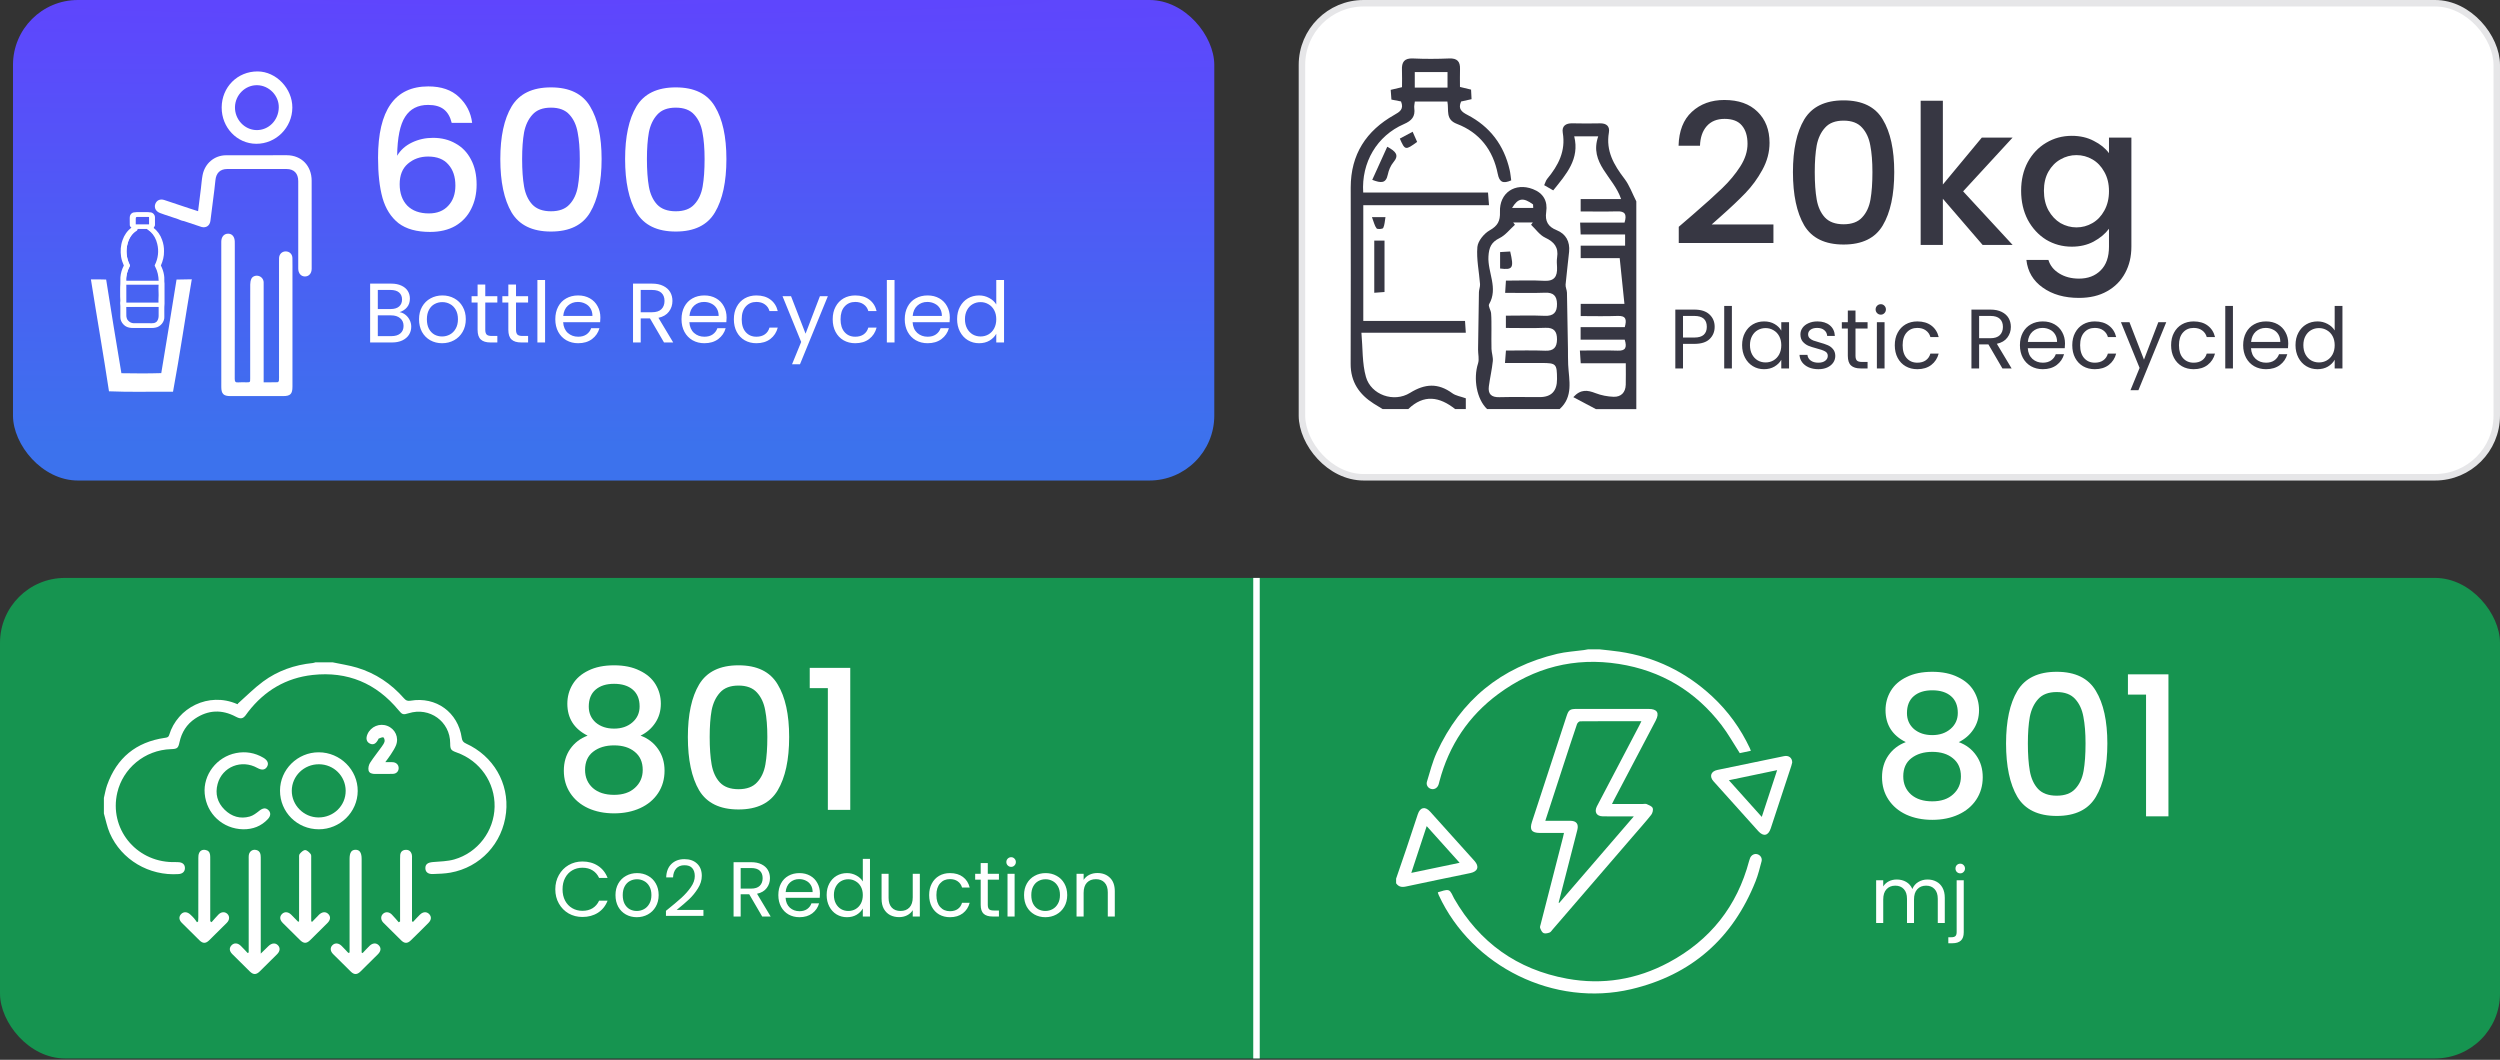 <svg width="644" height="273" viewBox="0 0 644 273" fill="none" xmlns="http://www.w3.org/2000/svg">
<rect x="0" y="0" width="644" height="273" fill="#333333" stroke="none"/>
<rect x="3.346" width="309.455" height="123.782" rx="16.727" fill="url(#paint0_diamond_1162_2754)"/>
<g clip-path="url(#clip0_1162_2754)">
<path d="M67.92 98.481C69.18 98.481 70.357 98.495 71.532 98.46C71.649 98.457 71.843 98.182 71.855 98.021C71.897 97.482 71.875 96.937 71.875 96.393C71.875 86.82 71.875 77.246 71.875 67.672C71.875 67.253 71.859 66.831 71.888 66.414C71.955 65.436 72.66 64.763 73.591 64.76C74.56 64.757 75.306 65.453 75.327 66.457C75.357 67.961 75.338 69.467 75.338 70.972C75.338 80.521 75.338 90.07 75.338 99.618C75.338 101.475 74.792 102.031 72.961 102.032C68.424 102.033 63.886 102.035 59.35 102.032C57.575 102.032 57.006 101.452 57.006 99.654C57.003 87.193 57.002 74.733 57.002 62.272C57.002 61.012 57.709 60.19 58.77 60.196C59.796 60.202 60.448 60.984 60.477 62.245C60.484 62.567 60.484 62.887 60.484 63.208C60.484 69.623 60.484 76.039 60.484 82.453C60.484 87.487 60.498 92.521 60.468 97.554C60.464 98.289 60.63 98.582 61.388 98.503C62.081 98.432 62.785 98.489 63.486 98.487C64.444 98.487 64.447 98.486 64.447 97.47C64.447 93.67 64.447 89.871 64.447 86.071C64.447 81.802 64.436 77.534 64.46 73.265C64.462 72.766 64.549 72.218 64.768 71.782C65.087 71.146 65.918 70.893 66.594 71.074C67.332 71.271 67.843 71.873 67.915 72.646C67.934 72.842 67.918 73.04 67.918 73.239C67.918 81.332 67.918 89.425 67.918 97.519C67.918 97.807 67.918 98.096 67.918 98.48L67.92 98.481Z" fill="white"/>
<path d="M57.103 27.684C57.13 22.431 61.178 18.376 66.373 18.4C71.137 18.422 75.338 22.807 75.308 27.724C75.276 32.886 71.093 37.069 65.995 37.041C61.044 37.013 57.08 32.84 57.105 27.684H57.103ZM71.816 27.687C71.874 24.646 69.331 22.013 66.27 21.946C63.204 21.88 60.598 24.433 60.53 27.567C60.462 30.741 62.965 33.442 66.04 33.511C69.189 33.582 71.752 30.997 71.816 27.689V27.687Z" fill="white"/>
<path d="M80.284 46.562C80.278 42.693 77.661 39.997 73.877 39.985C68.666 39.969 63.454 39.972 58.242 39.997C55.224 40.012 52.765 42.089 52.185 45.117C51.972 46.226 51.9 47.362 51.761 48.486C51.564 50.075 51.367 51.667 51.164 53.293L51.027 54.403L49.132 53.795C46.864 53.033 44.597 52.268 42.325 51.522C41.224 51.16 40.312 51.609 39.98 52.61C39.664 53.566 40.184 54.51 41.268 54.889C41.646 55.021 42.022 55.157 42.399 55.293C43.043 55.524 43.688 55.749 44.343 55.94L45.852 56.444C46.347 56.658 46.842 56.883 47.359 56.946L51.077 58.185C51.364 58.3 51.658 58.401 51.956 58.478C53.096 58.768 54.036 58.123 54.199 56.92C54.452 55.052 54.681 53.18 54.913 51.308C55.112 49.696 55.343 48.085 55.489 46.468C55.657 44.587 56.699 43.539 58.531 43.537C63.622 43.534 68.713 43.533 73.804 43.537C75.747 43.539 76.826 44.67 76.826 46.672C76.826 54.171 76.823 61.671 76.826 69.169C76.826 70.386 77.53 71.213 78.547 71.219C79.583 71.226 80.291 70.416 80.289 69.208C80.289 61.659 80.292 54.111 80.282 46.562H80.284Z" fill="white"/>
<path d="M23.418 71.965C24.727 71.956 26.037 71.969 27.346 72.012C28.584 80.069 29.947 88.099 31.27 96.14C34.695 96.195 38.119 96.229 41.544 96.115C42.883 88.088 44.192 80.053 45.477 72.017C46.782 71.969 48.091 71.953 49.404 71.944C47.746 81.59 46.358 91.287 44.571 100.907C39.072 100.856 33.569 101.047 28.074 100.8C26.622 91.172 24.931 81.581 23.418 71.965Z" fill="white"/>
<path d="M34.403 55.514C34.636 55.244 34.987 55.087 35.339 55.098C36.398 55.101 37.458 55.095 38.517 55.101C39.141 55.108 39.688 55.678 39.703 56.313C39.711 56.817 39.7 57.319 39.706 57.822C39.701 58.072 39.733 58.336 39.627 58.572C39.546 58.725 39.407 58.832 39.287 58.951C40.304 59.701 41.069 60.785 41.484 61.992C41.819 62.91 42.001 63.889 41.972 64.869C42.008 66.101 41.684 67.317 41.187 68.432C41.565 69.183 41.852 69.99 41.98 70.828C42.121 71.525 41.988 72.243 42.098 72.944C42.108 74.632 42.098 76.321 42.104 78.011C42.006 79.064 42.072 80.123 42.053 81.178C42.156 82.511 41.103 83.773 39.834 83.996C39.478 84.082 39.112 84.057 38.748 84.06C37.327 84.06 35.905 84.06 34.484 84.06C33.754 84.039 33.004 83.764 32.507 83.2C32.028 82.714 31.705 82.037 31.728 81.338C31.725 80.414 31.728 79.489 31.728 78.565C31.732 78.22 31.632 77.879 31.701 77.536C31.774 77.112 31.654 76.693 31.677 76.27C31.698 75.187 31.634 74.103 31.722 73.024C31.73 72.47 31.721 71.916 31.738 71.362C31.821 70.339 32.125 69.338 32.599 68.433C32.293 67.728 32.025 66.999 31.908 66.233C31.699 64.834 31.787 63.371 32.278 62.039C32.697 60.815 33.46 59.71 34.496 58.951C34.297 58.783 34.097 58.586 34.089 58.303C34.058 57.748 34.087 57.19 34.076 56.635C34.074 56.245 34.111 55.803 34.402 55.517L34.403 55.514ZM34.859 56.389C34.849 56.983 34.862 57.576 34.855 58.17C36.211 58.173 37.568 58.172 38.923 58.17C38.916 57.576 38.925 56.983 38.921 56.389C38.929 56.128 38.709 55.86 38.443 55.887C37.407 55.887 36.37 55.887 35.334 55.887C35.065 55.857 34.856 56.13 34.858 56.387L34.859 56.389ZM35.401 58.979C35.4 59.17 35.373 59.382 35.181 59.469C34.011 60.178 33.23 61.431 32.878 62.755C32.346 64.551 32.542 66.548 33.376 68.216C33.459 68.347 33.462 68.504 33.376 68.635C32.778 69.762 32.425 71.041 32.5 72.329C35.443 72.323 38.386 72.329 41.329 72.326C41.3 71.09 41.057 69.839 40.463 68.75C40.401 68.607 40.272 68.447 40.373 68.288C41.193 66.682 41.419 64.763 40.971 63.006C40.708 61.857 40.139 60.763 39.278 59.966C39.042 59.75 38.764 59.595 38.514 59.401C38.372 59.31 38.408 59.119 38.38 58.976C37.387 58.973 36.393 58.971 35.401 58.977V58.979ZM32.494 73.159C32.503 74.753 32.497 76.35 32.497 77.944C35.427 77.952 38.356 77.947 41.284 77.947C41.294 77.254 41.254 76.56 41.321 75.871C41.349 75.368 41.26 74.869 41.284 74.367C41.268 73.963 41.307 73.56 41.319 73.156C38.377 73.153 35.436 73.142 32.494 73.16V73.159ZM32.487 78.771C32.51 79.598 32.49 80.428 32.497 81.257C32.465 82.308 33.397 83.226 34.409 83.262C35.985 83.265 37.562 83.26 39.138 83.265C39.775 83.293 40.437 83.028 40.838 82.51C41.16 82.116 41.312 81.608 41.323 81.1C41.326 80.321 41.321 79.542 41.326 78.765C38.38 78.765 35.434 78.748 32.488 78.772L32.487 78.771Z" fill="white"/>
<path d="M34.217 55.318C34.453 55.044 34.808 54.886 35.166 54.896C36.24 54.899 37.313 54.893 38.388 54.899C39.021 54.907 39.577 55.484 39.59 56.128C39.599 56.638 39.587 57.147 39.593 57.658C39.589 57.913 39.622 58.179 39.514 58.417C39.432 58.573 39.29 58.681 39.167 58.801C40.199 59.562 40.973 60.661 41.395 61.884C41.734 62.814 41.919 63.807 41.89 64.801C41.926 66.051 41.598 67.283 41.095 68.414C41.479 69.175 41.77 69.994 41.899 70.843C42.044 71.55 41.909 72.277 42.019 72.988C42.031 74.7 42.019 76.413 42.025 78.125C41.925 79.191 41.993 80.266 41.973 81.337C42.077 82.689 41.01 83.966 39.724 84.193C39.363 84.281 38.991 84.254 38.623 84.257C37.182 84.257 35.74 84.257 34.299 84.257C33.559 84.236 32.799 83.956 32.295 83.385C31.808 82.893 31.481 82.206 31.506 81.498C31.503 80.561 31.506 79.624 31.506 78.686C31.51 78.337 31.409 77.992 31.478 77.642C31.553 77.214 31.432 76.788 31.455 76.358C31.477 75.261 31.41 74.161 31.5 73.067C31.507 72.505 31.498 71.944 31.516 71.383C31.6 70.345 31.907 69.331 32.388 68.413C32.078 67.697 31.805 66.959 31.686 66.183C31.475 64.764 31.563 63.28 32.062 61.931C32.486 60.691 33.261 59.569 34.309 58.8C34.108 58.631 33.905 58.429 33.897 58.144C33.866 57.581 33.895 57.015 33.884 56.451C33.882 56.056 33.919 55.607 34.214 55.317L34.217 55.318ZM34.68 56.207C34.67 56.809 34.683 57.411 34.676 58.013C36.05 58.016 37.426 58.015 38.801 58.013C38.794 57.411 38.802 56.809 38.798 56.207C38.807 55.942 38.584 55.671 38.314 55.697C37.264 55.697 36.213 55.697 35.163 55.697C34.889 55.668 34.677 55.943 34.68 56.205V56.207ZM35.229 58.834C35.228 59.028 35.2 59.241 35.006 59.331C33.819 60.051 33.028 61.32 32.671 62.663C32.133 64.484 32.331 66.508 33.177 68.199C33.26 68.333 33.264 68.491 33.177 68.624C32.572 69.766 32.212 71.065 32.289 72.371C35.273 72.365 38.256 72.371 41.241 72.368C41.212 71.114 40.965 69.846 40.364 68.741C40.3 68.596 40.171 68.433 40.272 68.273C41.104 66.645 41.333 64.699 40.878 62.919C40.611 61.754 40.033 60.645 39.161 59.836C38.922 59.617 38.64 59.459 38.385 59.261C38.242 59.17 38.278 58.977 38.251 58.831C37.244 58.828 36.236 58.826 35.229 58.832V58.834ZM32.283 73.21C32.293 74.827 32.286 76.446 32.286 78.063C35.257 78.07 38.226 78.066 41.197 78.066C41.208 77.364 41.165 76.659 41.233 75.96C41.263 75.449 41.172 74.944 41.197 74.435C41.181 74.025 41.22 73.616 41.231 73.207C38.249 73.204 35.265 73.194 32.283 73.212V73.21ZM32.276 78.901C32.299 79.74 32.279 80.582 32.288 81.421C32.254 82.487 33.2 83.419 34.225 83.454C35.823 83.457 37.422 83.453 39.02 83.457C39.666 83.485 40.336 83.216 40.743 82.692C41.069 82.292 41.222 81.778 41.236 81.263C41.239 80.473 41.233 79.684 41.239 78.895C38.252 78.895 35.264 78.879 32.278 78.902L32.276 78.901Z" fill="white"/>
<path d="M34.471 55.123C34.71 54.846 35.071 54.684 35.433 54.695C36.522 54.698 37.61 54.692 38.699 54.698C39.34 54.705 39.904 55.292 39.918 55.945C39.927 56.461 39.915 56.978 39.921 57.495C39.917 57.753 39.95 58.024 39.84 58.265C39.758 58.423 39.614 58.533 39.49 58.654C40.535 59.426 41.32 60.539 41.748 61.78C42.091 62.724 42.279 63.73 42.249 64.737C42.285 66.005 41.953 67.253 41.442 68.399C41.832 69.171 42.126 70 42.256 70.862C42.402 71.578 42.266 72.317 42.379 73.037C42.391 74.772 42.379 76.509 42.385 78.245C42.283 79.326 42.352 80.416 42.333 81.501C42.438 82.871 41.356 84.166 40.053 84.397C39.687 84.486 39.31 84.46 38.938 84.463C37.478 84.463 36.016 84.463 34.555 84.463C33.805 84.442 33.034 84.157 32.523 83.579C32.031 83.079 31.699 82.384 31.722 81.665C31.719 80.715 31.722 79.764 31.722 78.815C31.726 78.461 31.624 78.11 31.695 77.758C31.771 77.324 31.648 76.891 31.671 76.456C31.693 75.344 31.627 74.229 31.718 73.12C31.725 72.551 31.716 71.981 31.735 71.413C31.82 70.36 32.132 69.332 32.62 68.402C32.306 67.677 32.031 66.927 31.91 66.141C31.696 64.702 31.786 63.2 32.291 61.831C32.721 60.572 33.506 59.436 34.569 58.656C34.365 58.484 34.16 58.281 34.151 57.991C34.12 57.421 34.15 56.846 34.138 56.276C34.136 55.877 34.174 55.42 34.472 55.127L34.471 55.123ZM34.94 56.023C34.93 56.633 34.943 57.243 34.936 57.853C36.329 57.856 37.724 57.855 39.117 57.853C39.11 57.243 39.119 56.633 39.114 56.023C39.123 55.755 38.897 55.48 38.623 55.508C37.559 55.508 36.494 55.508 35.428 55.508C35.152 55.478 34.936 55.757 34.939 56.023H34.94ZM35.496 58.685C35.495 58.882 35.468 59.099 35.27 59.189C34.067 59.917 33.264 61.206 32.904 62.565C32.356 64.412 32.559 66.464 33.417 68.177C33.501 68.312 33.505 68.473 33.417 68.608C32.803 69.766 32.439 71.081 32.517 72.406C35.543 72.4 38.567 72.406 41.591 72.403C41.562 71.133 41.312 69.846 40.702 68.728C40.637 68.581 40.506 68.415 40.609 68.254C41.452 66.603 41.684 64.629 41.223 62.826C40.952 61.644 40.367 60.52 39.484 59.701C39.242 59.479 38.955 59.319 38.697 59.119C38.551 59.026 38.589 58.831 38.56 58.682C37.539 58.679 36.518 58.678 35.496 58.684V58.685ZM32.51 73.259C32.52 74.898 32.513 76.539 32.513 78.178C35.524 78.186 38.535 78.181 41.545 78.181C41.556 77.469 41.513 76.755 41.581 76.047C41.611 75.531 41.519 75.017 41.543 74.5C41.527 74.084 41.566 73.671 41.58 73.255C38.555 73.252 35.533 73.241 32.51 73.259ZM32.503 79.027C32.526 79.878 32.506 80.73 32.514 81.581C32.481 82.662 33.44 83.605 34.478 83.641C36.097 83.644 37.718 83.639 39.337 83.644C39.992 83.672 40.673 83.399 41.084 82.868C41.414 82.462 41.571 81.941 41.584 81.418C41.587 80.618 41.581 79.817 41.587 79.018C38.56 79.018 35.531 79.001 32.503 79.025V79.027Z" fill="white"/>
<path d="M33.752 55.123C33.991 54.846 34.352 54.684 34.714 54.695C35.803 54.698 36.891 54.692 37.98 54.698C38.622 54.705 39.185 55.292 39.2 55.945C39.208 56.461 39.197 56.978 39.203 57.495C39.198 57.753 39.231 58.024 39.121 58.265C39.039 58.423 38.895 58.533 38.771 58.654C39.817 59.426 40.602 60.539 41.029 61.78C41.372 62.724 41.56 63.73 41.53 64.737C41.566 66.005 41.234 67.253 40.723 68.399C41.113 69.171 41.407 70 41.537 70.862C41.684 71.578 41.547 72.317 41.66 73.037C41.672 74.772 41.66 76.509 41.666 78.245C41.565 79.326 41.633 80.416 41.614 81.501C41.72 82.871 40.638 84.166 39.334 84.397C38.968 84.486 38.591 84.46 38.219 84.463C36.759 84.463 35.298 84.463 33.836 84.463C33.086 84.442 32.316 84.157 31.804 83.579C31.312 83.079 30.98 82.384 31.003 81.665C31 80.715 31.003 79.764 31.003 78.815C31.008 78.461 30.905 78.11 30.976 77.758C31.052 77.324 30.929 76.891 30.953 76.456C30.974 75.344 30.908 74.229 30.999 73.12C31.006 72.551 30.997 71.981 31.016 71.413C31.102 70.36 31.413 69.332 31.901 68.402C31.587 67.677 31.312 66.927 31.192 66.141C30.977 64.702 31.067 63.2 31.573 61.831C32.003 60.572 32.788 59.436 33.851 58.656C33.647 58.484 33.441 58.281 33.432 57.991C33.402 57.421 33.431 56.846 33.419 56.276C33.418 55.877 33.455 55.42 33.754 55.127L33.752 55.123ZM34.221 56.023C34.211 56.633 34.224 57.243 34.217 57.853C35.611 57.856 37.005 57.855 38.399 57.853C38.391 57.243 38.4 56.633 38.396 56.023C38.404 55.755 38.178 55.48 37.905 55.508C36.84 55.508 35.776 55.508 34.71 55.508C34.433 55.478 34.217 55.757 34.22 56.023H34.221ZM34.778 58.685C34.776 58.882 34.749 59.099 34.552 59.189C33.348 59.917 32.546 61.206 32.185 62.565C31.638 64.412 31.84 66.464 32.698 68.177C32.782 68.312 32.786 68.473 32.698 68.608C32.084 69.766 31.72 71.081 31.798 72.406C34.824 72.4 37.848 72.406 40.872 72.403C40.843 71.133 40.593 69.846 39.983 68.728C39.918 68.581 39.788 68.415 39.89 68.254C40.733 66.603 40.965 64.629 40.505 62.826C40.234 61.644 39.648 60.52 38.765 59.701C38.523 59.479 38.236 59.319 37.979 59.119C37.832 59.026 37.87 58.831 37.841 58.682C36.82 58.679 35.799 58.678 34.778 58.684V58.685ZM31.791 73.259C31.801 74.898 31.794 76.539 31.794 78.178C34.805 78.186 37.816 78.181 40.826 78.181C40.838 77.469 40.794 76.755 40.862 76.047C40.893 75.531 40.8 75.017 40.825 74.5C40.809 74.084 40.848 73.671 40.861 73.255C37.837 73.252 34.814 73.241 31.791 73.259ZM31.784 79.027C31.807 79.878 31.787 80.73 31.796 81.581C31.762 82.662 32.721 83.605 33.76 83.641C35.379 83.644 36.999 83.639 38.619 83.644C39.273 83.672 39.954 83.399 40.365 82.868C40.696 82.462 40.852 81.941 40.865 81.418C40.868 80.618 40.862 79.817 40.868 79.018C37.841 79.018 34.812 79.001 31.784 79.025V79.027Z" fill="white"/>
</g>
<path d="M116.354 31.643C115.986 30.105 115.317 28.951 114.347 28.181C113.377 27.412 112.022 27.027 110.282 27.027C107.639 27.027 105.665 28.047 104.361 30.088C103.056 32.095 102.37 35.441 102.303 40.124C103.173 38.652 104.444 37.515 106.117 36.712C107.79 35.909 109.596 35.508 111.537 35.508C113.745 35.508 115.685 35.993 117.358 36.963C119.064 37.9 120.385 39.271 121.322 41.078C122.292 42.884 122.777 45.042 122.777 47.551C122.777 49.893 122.309 51.984 121.372 53.824C120.469 55.664 119.114 57.119 117.308 58.19C115.501 59.227 113.326 59.745 110.784 59.745C107.338 59.745 104.628 58.993 102.654 57.487C100.714 55.948 99.342 53.791 98.54 51.014C97.77 48.237 97.385 44.775 97.385 40.626C97.385 28.382 101.701 22.259 110.332 22.259C113.678 22.259 116.304 23.163 118.211 24.969C120.151 26.776 121.289 29.001 121.623 31.643H116.354ZM110.282 40.325C108.241 40.325 106.502 40.944 105.063 42.182C103.658 43.386 102.956 45.142 102.956 47.451C102.956 49.759 103.608 51.599 104.913 52.971C106.251 54.309 108.108 54.978 110.483 54.978C112.59 54.978 114.246 54.326 115.451 53.021C116.689 51.716 117.308 49.977 117.308 47.802C117.308 45.527 116.705 43.721 115.501 42.383C114.33 41.011 112.59 40.325 110.282 40.325ZM128.88 40.977C128.88 35.19 129.85 30.673 131.79 27.428C133.764 24.15 137.143 22.511 141.927 22.511C146.711 22.511 150.073 24.15 152.013 27.428C153.987 30.673 154.974 35.19 154.974 40.977C154.974 46.832 153.987 51.415 152.013 54.727C150.073 58.006 146.711 59.645 141.927 59.645C137.143 59.645 133.764 58.006 131.79 54.727C129.85 51.415 128.88 46.832 128.88 40.977ZM149.354 40.977C149.354 38.267 149.17 35.976 148.802 34.102C148.467 32.229 147.765 30.707 146.694 29.536C145.624 28.331 144.034 27.729 141.927 27.729C139.819 27.729 138.23 28.331 137.16 29.536C136.089 30.707 135.37 32.229 135.002 34.102C134.667 35.976 134.5 38.267 134.5 40.977C134.5 43.788 134.667 46.146 135.002 48.053C135.336 49.96 136.039 51.499 137.109 52.67C138.213 53.841 139.819 54.426 141.927 54.426C144.034 54.426 145.624 53.841 146.694 52.67C147.798 51.499 148.517 49.96 148.852 48.053C149.186 46.146 149.354 43.788 149.354 40.977ZM161.027 40.977C161.027 35.19 161.997 30.673 163.938 27.428C165.912 24.15 169.291 22.511 174.075 22.511C178.859 22.511 182.221 24.15 184.161 27.428C186.135 30.673 187.122 35.19 187.122 40.977C187.122 46.832 186.135 51.415 184.161 54.727C182.221 58.006 178.859 59.645 174.075 59.645C169.291 59.645 165.912 58.006 163.938 54.727C161.997 51.415 161.027 46.832 161.027 40.977ZM181.501 40.977C181.501 38.267 181.317 35.976 180.949 34.102C180.615 32.229 179.912 30.707 178.842 29.536C177.771 28.331 176.182 27.729 174.075 27.729C171.967 27.729 170.378 28.331 169.307 29.536C168.237 30.707 167.517 32.229 167.149 34.102C166.815 35.976 166.648 38.267 166.648 40.977C166.648 43.788 166.815 46.146 167.149 48.053C167.484 49.96 168.187 51.499 169.257 52.67C170.361 53.841 171.967 54.426 174.075 54.426C176.182 54.426 177.771 53.841 178.842 52.67C179.946 51.499 180.665 49.96 181 48.053C181.334 46.146 181.501 43.788 181.501 40.977Z" fill="white"/>
<path d="M102.935 80.411C103.486 80.498 103.986 80.723 104.436 81.085C104.9 81.448 105.262 81.897 105.523 82.434C105.799 82.97 105.936 83.543 105.936 84.152C105.936 84.92 105.741 85.616 105.349 86.239C104.958 86.848 104.385 87.334 103.631 87.696C102.892 88.044 102.015 88.218 101 88.218H95.346V73.061H100.783C101.812 73.061 102.689 73.235 103.414 73.583C104.139 73.917 104.682 74.373 105.045 74.953C105.407 75.533 105.588 76.186 105.588 76.91C105.588 77.809 105.342 78.556 104.849 79.15C104.371 79.73 103.733 80.15 102.935 80.411ZM97.325 79.607H100.652C101.58 79.607 102.298 79.389 102.805 78.954C103.312 78.519 103.566 77.918 103.566 77.15C103.566 76.381 103.312 75.78 102.805 75.345C102.298 74.91 101.565 74.692 100.609 74.692H97.325V79.607ZM100.826 86.587C101.812 86.587 102.58 86.355 103.131 85.891C103.682 85.427 103.957 84.782 103.957 83.956C103.957 83.115 103.668 82.456 103.088 81.977C102.508 81.484 101.732 81.238 100.761 81.238H97.325V86.587H100.826ZM113.88 88.414C112.763 88.414 111.748 88.16 110.835 87.653C109.936 87.145 109.226 86.428 108.704 85.5C108.197 84.558 107.943 83.47 107.943 82.238C107.943 81.02 108.204 79.948 108.726 79.02C109.262 78.077 109.987 77.36 110.9 76.867C111.814 76.359 112.836 76.106 113.967 76.106C115.097 76.106 116.119 76.359 117.033 76.867C117.946 77.36 118.664 78.07 119.185 78.998C119.722 79.926 119.99 81.006 119.99 82.238C119.99 83.47 119.715 84.558 119.164 85.5C118.627 86.428 117.895 87.145 116.967 87.653C116.04 88.16 115.01 88.414 113.88 88.414ZM113.88 86.674C114.59 86.674 115.257 86.507 115.88 86.174C116.503 85.841 117.004 85.34 117.381 84.674C117.772 84.007 117.968 83.195 117.968 82.238C117.968 81.281 117.779 80.469 117.402 79.802C117.025 79.136 116.532 78.643 115.924 78.324C115.315 77.99 114.655 77.824 113.945 77.824C113.22 77.824 112.553 77.99 111.944 78.324C111.35 78.643 110.871 79.136 110.509 79.802C110.147 80.469 109.965 81.281 109.965 82.238C109.965 83.209 110.139 84.028 110.487 84.695C110.85 85.362 111.328 85.862 111.922 86.196C112.517 86.515 113.169 86.674 113.88 86.674ZM125.006 77.932V84.956C125.006 85.536 125.129 85.949 125.375 86.196C125.622 86.428 126.049 86.544 126.658 86.544H128.115V88.218H126.332C125.23 88.218 124.404 87.964 123.853 87.457C123.302 86.95 123.027 86.116 123.027 84.956V77.932H121.483V76.302H123.027V73.301H125.006V76.302H128.115V77.932H125.006ZM132.926 77.932V84.956C132.926 85.536 133.05 85.949 133.296 86.196C133.543 86.428 133.97 86.544 134.579 86.544H136.036V88.218H134.253C133.151 88.218 132.325 87.964 131.774 87.457C131.223 86.95 130.948 86.116 130.948 84.956V77.932H129.404V76.302H130.948V73.301H132.926V76.302H136.036V77.932H132.926ZM140.413 72.126V88.218H138.434V72.126H140.413ZM154.658 81.803C154.658 82.18 154.636 82.579 154.593 82.999H145.068C145.141 84.173 145.539 85.094 146.264 85.761C147.003 86.413 147.895 86.739 148.939 86.739C149.794 86.739 150.504 86.544 151.07 86.152C151.65 85.746 152.056 85.21 152.288 84.543H154.419C154.1 85.688 153.462 86.623 152.505 87.348C151.548 88.059 150.36 88.414 148.939 88.414C147.808 88.414 146.793 88.16 145.894 87.653C145.01 87.145 144.314 86.428 143.807 85.5C143.299 84.558 143.046 83.47 143.046 82.238C143.046 81.006 143.292 79.926 143.785 78.998C144.278 78.07 144.967 77.36 145.851 76.867C146.75 76.359 147.779 76.106 148.939 76.106C150.07 76.106 151.07 76.352 151.94 76.845C152.809 77.338 153.476 78.019 153.94 78.889C154.419 79.745 154.658 80.716 154.658 81.803ZM152.614 81.39C152.614 80.636 152.447 79.991 152.114 79.455C151.78 78.904 151.324 78.491 150.744 78.215C150.178 77.925 149.548 77.78 148.852 77.78C147.852 77.78 146.996 78.099 146.286 78.737C145.59 79.375 145.191 80.259 145.09 81.39H152.614ZM171.048 88.218L167.438 82.021H165.046V88.218H163.067V73.061H167.96C169.105 73.061 170.069 73.257 170.852 73.649C171.649 74.04 172.244 74.569 172.635 75.236C173.027 75.903 173.222 76.664 173.222 77.519C173.222 78.563 172.918 79.484 172.309 80.281C171.715 81.078 170.816 81.607 169.613 81.868L173.418 88.218H171.048ZM165.046 80.433H167.96C169.033 80.433 169.837 80.172 170.374 79.65C170.91 79.114 171.178 78.404 171.178 77.519C171.178 76.62 170.91 75.925 170.374 75.432C169.852 74.939 169.047 74.692 167.96 74.692H165.046V80.433ZM187.17 81.803C187.17 82.18 187.148 82.579 187.105 82.999H177.58C177.653 84.173 178.051 85.094 178.776 85.761C179.515 86.413 180.407 86.739 181.451 86.739C182.306 86.739 183.016 86.544 183.582 86.152C184.162 85.746 184.568 85.21 184.8 84.543H186.931C186.612 85.688 185.974 86.623 185.017 87.348C184.06 88.059 182.872 88.414 181.451 88.414C180.32 88.414 179.305 88.16 178.406 87.653C177.522 87.145 176.826 86.428 176.319 85.5C175.811 84.558 175.558 83.47 175.558 82.238C175.558 81.006 175.804 79.926 176.297 78.998C176.79 78.07 177.479 77.36 178.363 76.867C179.262 76.359 180.291 76.106 181.451 76.106C182.582 76.106 183.582 76.352 184.452 76.845C185.321 77.338 185.988 78.019 186.452 78.889C186.931 79.745 187.17 80.716 187.17 81.803ZM185.126 81.39C185.126 80.636 184.959 79.991 184.626 79.455C184.292 78.904 183.836 78.491 183.256 78.215C182.69 77.925 182.06 77.78 181.364 77.78C180.364 77.78 179.508 78.099 178.798 78.737C178.102 79.375 177.703 80.259 177.602 81.39H185.126ZM189.043 82.238C189.043 81.006 189.289 79.933 189.782 79.02C190.275 78.092 190.956 77.374 191.826 76.867C192.71 76.359 193.718 76.106 194.849 76.106C196.313 76.106 197.516 76.461 198.458 77.171C199.415 77.882 200.046 78.868 200.35 80.129H198.219C198.016 79.404 197.617 78.831 197.023 78.411C196.443 77.99 195.718 77.78 194.849 77.78C193.718 77.78 192.804 78.172 192.109 78.954C191.413 79.723 191.065 80.817 191.065 82.238C191.065 83.673 191.413 84.782 192.109 85.565C192.804 86.348 193.718 86.739 194.849 86.739C195.718 86.739 196.443 86.536 197.023 86.13C197.603 85.725 198.002 85.145 198.219 84.391H200.35C200.031 85.609 199.393 86.587 198.437 87.326C197.48 88.051 196.284 88.414 194.849 88.414C193.718 88.414 192.71 88.16 191.826 87.653C190.956 87.145 190.275 86.428 189.782 85.5C189.289 84.572 189.043 83.485 189.043 82.238ZM213.254 76.302L206.078 93.828H204.034L206.383 88.088L201.577 76.302H203.773L207.514 85.957L211.21 76.302H213.254ZM214.504 82.238C214.504 81.006 214.751 79.933 215.244 79.02C215.736 78.092 216.418 77.374 217.288 76.867C218.172 76.359 219.18 76.106 220.31 76.106C221.774 76.106 222.978 76.461 223.92 77.171C224.877 77.882 225.507 78.868 225.812 80.129H223.681C223.478 79.404 223.079 78.831 222.485 78.411C221.905 77.99 221.18 77.78 220.31 77.78C219.18 77.78 218.266 78.172 217.57 78.954C216.874 79.723 216.527 80.817 216.527 82.238C216.527 83.673 216.874 84.782 217.57 85.565C218.266 86.348 219.18 86.739 220.31 86.739C221.18 86.739 221.905 86.536 222.485 86.13C223.065 85.725 223.463 85.145 223.681 84.391H225.812C225.493 85.609 224.855 86.587 223.898 87.326C222.941 88.051 221.745 88.414 220.31 88.414C219.18 88.414 218.172 88.16 217.288 87.653C216.418 87.145 215.736 86.428 215.244 85.5C214.751 84.572 214.504 83.485 214.504 82.238ZM230.431 72.126V88.218H228.452V72.126H230.431ZM244.676 81.803C244.676 82.18 244.655 82.579 244.611 82.999H235.087C235.159 84.173 235.558 85.094 236.283 85.761C237.022 86.413 237.914 86.739 238.957 86.739C239.813 86.739 240.523 86.544 241.088 86.152C241.668 85.746 242.074 85.21 242.306 84.543H244.437C244.118 85.688 243.48 86.623 242.524 87.348C241.567 88.059 240.378 88.414 238.957 88.414C237.827 88.414 236.812 88.16 235.913 87.653C235.029 87.145 234.333 86.428 233.825 85.5C233.318 84.558 233.064 83.47 233.064 82.238C233.064 81.006 233.311 79.926 233.804 78.998C234.297 78.07 234.985 77.36 235.869 76.867C236.768 76.359 237.798 76.106 238.957 76.106C240.088 76.106 241.088 76.352 241.958 76.845C242.828 77.338 243.495 78.019 243.959 78.889C244.437 79.745 244.676 80.716 244.676 81.803ZM242.632 81.39C242.632 80.636 242.466 79.991 242.132 79.455C241.799 78.904 241.342 78.491 240.762 78.215C240.197 77.925 239.566 77.78 238.87 77.78C237.87 77.78 237.015 78.099 236.304 78.737C235.609 79.375 235.21 80.259 235.108 81.39H242.632ZM246.549 82.216C246.549 80.999 246.796 79.933 247.288 79.02C247.781 78.092 248.455 77.374 249.311 76.867C250.181 76.359 251.152 76.106 252.225 76.106C253.152 76.106 254.015 76.323 254.812 76.758C255.61 77.179 256.219 77.737 256.639 78.433V72.126H258.64V88.218H256.639V85.978C256.248 86.689 255.668 87.276 254.899 87.74C254.131 88.189 253.232 88.414 252.203 88.414C251.145 88.414 250.181 88.153 249.311 87.631C248.455 87.109 247.781 86.377 247.288 85.435C246.796 84.492 246.549 83.419 246.549 82.216ZM256.639 82.238C256.639 81.339 256.458 80.556 256.095 79.889C255.733 79.223 255.24 78.715 254.617 78.367C254.008 78.005 253.334 77.824 252.594 77.824C251.855 77.824 251.181 77.998 250.572 78.346C249.963 78.694 249.477 79.201 249.115 79.868C248.753 80.535 248.571 81.317 248.571 82.216C248.571 83.13 248.753 83.927 249.115 84.608C249.477 85.275 249.963 85.79 250.572 86.152C251.181 86.5 251.855 86.674 252.594 86.674C253.334 86.674 254.008 86.5 254.617 86.152C255.24 85.79 255.733 85.275 256.095 84.608C256.458 83.927 256.639 83.137 256.639 82.238Z" fill="white"/>
<rect x="335.381" y="0.836" width="307.782" height="122.109" rx="15.891" fill="white" stroke="#E6E6E8" stroke-width="1.673"/>
<rect width="281.018" height="90.327" transform="translate(347.926 15.054)" fill="white"/>
<g clip-path="url(#clip1_1162_2754)">
<path d="M356.172 105.381C355.407 104.912 354.63 104.453 353.87 103.972C350.144 101.595 347.909 98.403 347.926 93.716C347.982 78.576 347.954 63.441 347.943 48.301C347.943 39.754 351.96 33.664 359.161 29.606C360.591 28.802 361.703 28.134 360.904 26.131C360.189 25.989 359.401 25.836 358.429 25.65C358.373 24.886 358.317 24.087 358.245 23.148C359.217 22.916 360.06 22.718 361.155 22.457C361.155 20.963 361.206 19.497 361.144 18.037C361.049 15.988 361.742 14.958 363.982 15.06C367.088 15.207 370.206 15.19 373.312 15.06C375.351 14.975 376.167 15.818 376.1 17.805C376.055 19.282 376.089 20.759 376.089 22.395C377.038 22.622 377.893 22.831 378.949 23.086C378.988 23.822 379.027 24.608 379.072 25.548C378.083 25.768 377.228 25.955 376.379 26.148C375.547 28.021 376.491 28.808 377.994 29.589C383.787 32.589 387.43 37.366 388.894 43.807C389.095 44.678 389.162 45.584 389.29 46.461C387.245 47.361 386.257 46.993 385.826 44.814C384.614 38.628 381.1 34.123 375.295 31.91C372.267 30.755 373.284 28.389 372.848 26.148H364.463C364.401 26.759 364.245 27.314 364.317 27.84C364.614 30.042 363.653 31.1 361.641 31.972C354.714 34.972 350.658 41.843 351.161 49.603H383.312C383.407 50.78 383.474 51.646 383.569 52.857H351.183V82.679H377.39C377.469 83.845 377.519 84.643 377.592 85.719H350.702C351.066 89.737 350.87 93.592 351.87 97.101C353.177 101.703 359.049 103.797 363.222 101.204C367.088 98.805 370.452 98.629 374.111 101.295C375.033 101.963 376.301 102.133 377.592 102.602V105.381H374.848C370.82 102.184 366.792 101.493 362.764 105.381H356.172ZM372.882 18.563H364.446V22.571H372.882V18.563Z" fill="#373743"/>
<path d="M383.084 105.382C380.413 102.869 379.464 97.582 380.743 93.62C381.095 92.534 380.737 91.226 380.749 90.02C380.81 85.113 380.877 80.201 380.972 75.293C380.983 74.591 381.307 73.878 381.257 73.188C381.017 69.996 380.307 66.781 380.57 63.639C380.704 62.083 382.291 60.153 383.738 59.338C385.816 58.172 386.475 56.927 386.391 54.589C386.207 49.665 390.285 46.954 394.866 48.714C397.57 49.756 398.716 51.793 398.302 54.612C397.95 57 398.794 58.41 400.989 59.293C403.392 60.261 404.448 62.236 404.202 64.845C403.934 67.664 403.543 70.471 403.297 73.29C403.235 73.975 403.632 74.688 403.649 75.395C403.76 80.223 403.828 85.045 403.906 89.873C403.928 91.249 403.889 92.624 403.962 93.994C404.174 97.984 405.347 102.15 401.76 105.382H383.089H383.084ZM389.788 57.295C389.939 57.498 390.095 57.702 390.246 57.906C388.939 59.078 387.794 60.594 386.285 61.336C384.162 62.377 383.564 63.707 383.425 66.056C383.184 70.165 386 74.201 383.592 78.361C383.302 78.859 384.045 79.9 384.106 80.71C384.218 82.085 384.19 83.478 384.196 84.864C384.207 86.54 384.145 88.215 384.207 89.89C384.246 90.943 384.654 92.007 384.548 93.032C384.324 95.199 383.821 97.339 383.531 99.501C383.257 101.516 384.19 102.365 386.207 102.314C389.682 102.229 393.162 102.291 396.637 102.291C399.621 102.291 401.105 100.744 401.09 97.65C401.073 93.711 400.883 93.513 397.112 93.507C394.045 93.507 390.978 93.507 387.682 93.507C387.788 92.16 387.855 91.3 387.933 90.303C391.486 90.303 394.777 90.202 398.056 90.343C400.224 90.439 401.073 89.454 401.084 87.428C401.096 85.43 400.341 84.355 398.129 84.445C394.771 84.581 391.408 84.479 387.916 84.479V81.316C391.363 81.316 394.643 81.208 397.917 81.355C400.191 81.457 401.118 80.466 401.084 78.287C401.057 76.239 400.157 75.31 398.017 75.401C394.671 75.537 391.308 75.435 387.726 75.435C387.805 74.19 387.861 73.324 387.928 72.288C391.386 72.288 394.581 72.152 397.766 72.333C400.392 72.48 401.202 71.23 401.096 68.852C401.057 68.02 400.978 67.16 401.107 66.351C401.526 63.719 400.375 62.315 398.045 61.223C396.632 60.56 395.604 59.038 394.403 57.9C394.554 57.702 394.71 57.504 394.861 57.306H389.771L389.788 57.295ZM394.956 53.559C394.945 53.259 394.928 52.959 394.917 52.659C392.397 50.825 391.073 50.956 389.509 53.559H394.956Z" fill="#373743"/>
<path d="M411.089 105.382C409.251 104.408 407.407 103.429 405.284 102.303C407.228 100.18 408.977 100.492 410.983 101.267C412.458 101.839 414.1 102.161 415.676 102.212C417.581 102.269 418.737 101.114 418.793 99.099C418.843 97.356 418.804 95.607 418.804 93.581H407.195C407.117 92.438 407.061 91.572 406.977 90.298C410.385 90.298 413.553 90.219 416.72 90.326C418.665 90.394 419.184 89.619 418.53 87.502H407.167V84.27H418.542C419.095 82.289 418.86 81.293 416.676 81.384C413.581 81.508 410.474 81.418 407.189 81.418V78.271H418.452C418.039 74.258 417.659 70.567 417.234 66.487H407.184V63.283H418.625V60.402H407.178C407.128 59.31 407.094 58.523 407.039 57.34H418.48C419.151 55.15 418.53 54.397 416.642 54.448C413.547 54.527 410.446 54.471 407.178 54.471V51.284H417.597C415.704 45.556 409.29 42.07 411.703 35.119H405.519C406.96 40.955 403.491 44.86 400.111 49.043C399.396 48.63 398.653 48.199 397.781 47.701C398.089 47.033 398.223 46.479 398.547 46.088C401.401 42.653 403.368 38.957 402.569 34.208C402.279 32.47 403.34 31.718 405.061 31.768C407.441 31.831 409.821 31.82 412.201 31.774C413.838 31.746 414.726 32.55 414.452 34.134C413.631 38.883 415.737 42.483 418.452 46.032C419.765 47.747 420.508 49.914 421.514 51.873V105.388H411.078L411.089 105.382Z" fill="#373743"/>
<path d="M354.01 61.976H356.652V75.22C355.893 75.276 355.06 75.339 354.01 75.418V61.981V61.976Z" fill="#373743"/>
<path d="M357.356 37.802C359.675 39.053 360.44 40.015 358.948 41.786C358.217 42.652 357.725 43.869 357.49 45.001C357.021 47.271 355.764 47.203 353.49 46.326C354.786 43.473 356.027 40.734 357.356 37.802Z" fill="#373743"/>
<path d="M365.054 36.557C362.026 38.753 361.931 38.73 360.596 35.702C361.59 35.17 362.601 34.627 363.892 33.936C364.322 34.904 364.696 35.753 365.054 36.557Z" fill="#373743"/>
<path d="M353.412 55.93H356.898C356.708 56.989 356.692 57.951 356.312 58.726C356.172 59.009 354.831 59.111 354.613 58.834C354.088 58.166 353.909 57.227 353.412 55.93Z" fill="#373743"/>
<path d="M386.424 69.169V64.936C387.357 64.879 388.206 64.834 389.022 64.783C390.022 69.045 389.72 69.583 386.424 69.169Z" fill="#373743"/>
</g>
<path d="M436.061 55.313C439.273 52.536 441.798 50.261 443.638 48.488C445.512 46.682 447.068 44.808 448.305 42.868C449.543 40.927 450.162 38.987 450.162 37.047C450.162 35.039 449.677 33.467 448.707 32.33C447.77 31.192 446.281 30.623 444.241 30.623C442.267 30.623 440.728 31.259 439.624 32.53C438.553 33.768 437.985 35.441 437.918 37.548H432.398C432.498 33.735 433.636 30.824 435.81 28.817C438.018 26.776 440.812 25.756 444.19 25.756C447.837 25.756 450.681 26.759 452.721 28.767C454.796 30.774 455.833 33.45 455.833 36.796C455.833 39.205 455.214 41.53 453.976 43.771C452.772 45.979 451.316 47.97 449.61 49.743C447.937 51.482 445.796 53.506 443.187 55.815L440.929 57.822H456.836V62.589H432.448V58.424L436.061 55.313ZM461.862 44.323C461.862 38.535 462.832 34.019 464.772 30.774C466.746 27.495 470.125 25.856 474.909 25.856C479.693 25.856 483.055 27.495 484.996 30.774C486.97 34.019 487.956 38.535 487.956 44.323C487.956 50.178 486.97 54.761 484.996 58.073C483.055 61.351 479.693 62.991 474.909 62.991C470.125 62.991 466.746 61.351 464.772 58.073C462.832 54.761 461.862 50.178 461.862 44.323ZM482.336 44.323C482.336 41.613 482.152 39.322 481.784 37.448C481.45 35.575 480.747 34.053 479.676 32.882C478.606 31.677 477.017 31.075 474.909 31.075C472.802 31.075 471.212 31.677 470.142 32.882C469.071 34.053 468.352 35.575 467.984 37.448C467.65 39.322 467.482 41.613 467.482 44.323C467.482 47.133 467.65 49.492 467.984 51.399C468.319 53.306 469.021 54.844 470.092 56.015C471.196 57.186 472.802 57.772 474.909 57.772C477.017 57.772 478.606 57.186 479.676 56.015C480.78 54.844 481.5 53.306 481.834 51.399C482.169 49.492 482.336 47.133 482.336 44.323ZM505.702 49.291L518.448 63.091H510.72L500.483 51.198V63.091H494.762V25.956H500.483V47.535L510.519 35.441H518.448L505.702 49.291ZM533.689 34.989C535.83 34.989 537.72 35.424 539.36 36.294C541.032 37.13 542.337 38.184 543.274 39.455V35.441H549.045V63.543C549.045 66.085 548.509 68.343 547.439 70.317C546.368 72.325 544.813 73.897 542.772 75.034C540.765 76.172 538.356 76.74 535.546 76.74C531.799 76.74 528.688 75.854 526.212 74.081C523.736 72.341 522.331 69.966 521.997 66.955H527.667C528.102 68.394 529.022 69.548 530.427 70.418C531.866 71.321 533.572 71.772 535.546 71.772C537.854 71.772 539.711 71.07 541.116 69.665C542.554 68.26 543.274 66.219 543.274 63.543V58.926C542.304 60.231 540.982 61.335 539.309 62.238C537.67 63.108 535.797 63.543 533.689 63.543C531.28 63.543 529.072 62.941 527.065 61.736C525.091 60.498 523.519 58.792 522.348 56.618C521.21 54.41 520.642 51.917 520.642 49.141C520.642 46.364 521.21 43.905 522.348 41.764C523.519 39.623 525.091 37.967 527.065 36.796C529.072 35.591 531.28 34.989 533.689 34.989ZM543.274 49.241C543.274 47.334 542.872 45.678 542.069 44.273C541.3 42.868 540.28 41.797 539.008 41.061C537.737 40.325 536.365 39.957 534.893 39.957C533.421 39.957 532.05 40.325 530.778 41.061C529.507 41.764 528.47 42.818 527.667 44.223C526.898 45.594 526.513 47.234 526.513 49.141C526.513 51.047 526.898 52.72 527.667 54.159C528.47 55.597 529.507 56.701 530.778 57.471C532.083 58.207 533.455 58.575 534.893 58.575C536.365 58.575 537.737 58.207 539.008 57.471C540.28 56.735 541.3 55.664 542.069 54.259C542.872 52.821 543.274 51.148 543.274 49.241Z" fill="#373743"/>
<path d="M441.696 84.188C441.696 85.45 441.262 86.501 440.392 87.341C439.536 88.168 438.224 88.581 436.456 88.581H433.542V94.909H431.563V79.752H436.456C438.166 79.752 439.464 80.165 440.348 80.992C441.247 81.818 441.696 82.884 441.696 84.188ZM436.456 86.95C437.558 86.95 438.369 86.711 438.891 86.233C439.413 85.754 439.674 85.073 439.674 84.188C439.674 82.318 438.601 81.383 436.456 81.383H433.542V86.95H436.456ZM446.135 78.817V94.909H444.156V78.817H446.135ZM448.768 88.907C448.768 87.689 449.014 86.624 449.507 85.711C450 84.783 450.674 84.065 451.53 83.558C452.399 83.05 453.364 82.797 454.422 82.797C455.466 82.797 456.372 83.021 457.14 83.471C457.908 83.92 458.481 84.486 458.858 85.167V82.992H460.858V94.909H458.858V92.691C458.466 93.387 457.879 93.967 457.096 94.43C456.328 94.88 455.429 95.105 454.4 95.105C453.342 95.105 452.385 94.844 451.53 94.322C450.674 93.8 450 93.068 449.507 92.126C449.014 91.183 448.768 90.11 448.768 88.907ZM458.858 88.929C458.858 88.03 458.677 87.247 458.314 86.58C457.952 85.914 457.459 85.406 456.836 85.058C456.227 84.696 455.553 84.515 454.813 84.515C454.074 84.515 453.4 84.689 452.791 85.037C452.182 85.384 451.696 85.892 451.334 86.559C450.972 87.225 450.79 88.008 450.79 88.907C450.79 89.82 450.972 90.618 451.334 91.299C451.696 91.966 452.182 92.481 452.791 92.843C453.4 93.191 454.074 93.365 454.813 93.365C455.553 93.365 456.227 93.191 456.836 92.843C457.459 92.481 457.952 91.966 458.314 91.299C458.677 90.618 458.858 89.828 458.858 88.929ZM468.421 95.105C467.508 95.105 466.689 94.952 465.964 94.648C465.239 94.329 464.666 93.894 464.246 93.343C463.826 92.778 463.594 92.133 463.55 91.408H465.594C465.652 92.002 465.928 92.488 466.421 92.865C466.928 93.242 467.588 93.43 468.399 93.43C469.153 93.43 469.748 93.263 470.182 92.93C470.617 92.597 470.835 92.176 470.835 91.669C470.835 91.147 470.603 90.763 470.139 90.516C469.675 90.255 468.957 90.002 467.986 89.755C467.102 89.523 466.377 89.291 465.812 89.059C465.261 88.813 464.782 88.458 464.376 87.994C463.985 87.516 463.789 86.892 463.789 86.124C463.789 85.515 463.971 84.957 464.333 84.449C464.695 83.942 465.21 83.543 465.877 83.253C466.544 82.949 467.305 82.797 468.16 82.797C469.479 82.797 470.545 83.13 471.357 83.797C472.169 84.464 472.603 85.377 472.661 86.537H470.683C470.639 85.914 470.385 85.413 469.922 85.037C469.472 84.66 468.863 84.471 468.095 84.471C467.385 84.471 466.819 84.623 466.399 84.928C465.978 85.232 465.768 85.631 465.768 86.124C465.768 86.515 465.891 86.841 466.138 87.102C466.399 87.349 466.718 87.552 467.095 87.711C467.486 87.856 468.022 88.023 468.704 88.211C469.559 88.443 470.255 88.675 470.791 88.907C471.328 89.125 471.784 89.458 472.161 89.907C472.553 90.357 472.756 90.944 472.77 91.669C472.77 92.321 472.589 92.908 472.227 93.43C471.864 93.952 471.349 94.365 470.683 94.67C470.03 94.96 469.276 95.105 468.421 95.105ZM477.977 84.623V91.647C477.977 92.227 478.101 92.64 478.347 92.887C478.594 93.119 479.021 93.234 479.63 93.234H481.087V94.909H479.304C478.202 94.909 477.376 94.655 476.825 94.148C476.274 93.641 475.999 92.807 475.999 91.647V84.623H474.455V82.992H475.999V79.992H477.977V82.992H481.087V84.623H477.977ZM484.507 81.057C484.13 81.057 483.811 80.927 483.55 80.666C483.289 80.405 483.158 80.086 483.158 79.709C483.158 79.332 483.289 79.013 483.55 78.752C483.811 78.491 484.13 78.361 484.507 78.361C484.869 78.361 485.173 78.491 485.42 78.752C485.681 79.013 485.811 79.332 485.811 79.709C485.811 80.086 485.681 80.405 485.42 80.666C485.173 80.927 484.869 81.057 484.507 81.057ZM485.463 82.992V94.909H483.485V82.992H485.463ZM488.097 88.929C488.097 87.697 488.343 86.624 488.836 85.711C489.329 84.783 490.01 84.065 490.88 83.558C491.764 83.05 492.772 82.797 493.903 82.797C495.367 82.797 496.57 83.152 497.512 83.862C498.469 84.573 499.1 85.558 499.404 86.82H497.273C497.07 86.095 496.672 85.522 496.077 85.102C495.497 84.681 494.773 84.471 493.903 84.471C492.772 84.471 491.859 84.862 491.163 85.645C490.467 86.414 490.119 87.508 490.119 88.929C490.119 90.364 490.467 91.473 491.163 92.256C491.859 93.039 492.772 93.43 493.903 93.43C494.773 93.43 495.497 93.227 496.077 92.821C496.657 92.415 497.056 91.836 497.273 91.082H499.404C499.085 92.299 498.448 93.278 497.491 94.017C496.534 94.742 495.338 95.105 493.903 95.105C492.772 95.105 491.764 94.851 490.88 94.344C490.01 93.836 489.329 93.119 488.836 92.191C488.343 91.263 488.097 90.176 488.097 88.929ZM515.823 94.909L512.213 88.712H509.821V94.909H507.842V79.752H512.735C513.88 79.752 514.844 79.948 515.627 80.34C516.424 80.731 517.019 81.26 517.41 81.927C517.801 82.594 517.997 83.355 517.997 84.21C517.997 85.254 517.693 86.174 517.084 86.972C516.489 87.769 515.591 88.298 514.387 88.559L518.193 94.909H515.823ZM509.821 87.124H512.735C513.808 87.124 514.612 86.863 515.149 86.341C515.685 85.805 515.953 85.094 515.953 84.21C515.953 83.311 515.685 82.615 515.149 82.123C514.627 81.63 513.822 81.383 512.735 81.383H509.821V87.124ZM531.945 88.494C531.945 88.871 531.923 89.27 531.879 89.69H522.355C522.427 90.864 522.826 91.785 523.551 92.452C524.29 93.104 525.182 93.43 526.226 93.43C527.081 93.43 527.791 93.234 528.357 92.843C528.937 92.437 529.342 91.901 529.574 91.234H531.705C531.387 92.379 530.749 93.314 529.792 94.039C528.835 94.749 527.646 95.105 526.226 95.105C525.095 95.105 524.08 94.851 523.181 94.344C522.297 93.836 521.601 93.119 521.094 92.191C520.586 91.249 520.333 90.161 520.333 88.929C520.333 87.697 520.579 86.617 521.072 85.689C521.565 84.761 522.253 84.051 523.138 83.558C524.037 83.05 525.066 82.797 526.226 82.797C527.356 82.797 528.357 83.043 529.226 83.536C530.096 84.029 530.763 84.71 531.227 85.58C531.705 86.436 531.945 87.407 531.945 88.494ZM529.901 88.081C529.901 87.327 529.734 86.682 529.4 86.145C529.067 85.595 528.61 85.181 528.03 84.906C527.465 84.616 526.834 84.471 526.139 84.471C525.138 84.471 524.283 84.79 523.573 85.428C522.877 86.066 522.478 86.95 522.377 88.081H529.901ZM533.817 88.929C533.817 87.697 534.064 86.624 534.557 85.711C535.05 84.783 535.731 84.065 536.601 83.558C537.485 83.05 538.493 82.797 539.623 82.797C541.088 82.797 542.291 83.152 543.233 83.862C544.19 84.573 544.821 85.558 545.125 86.82H542.994C542.791 86.095 542.392 85.522 541.798 85.102C541.218 84.681 540.493 84.471 539.623 84.471C538.493 84.471 537.579 84.862 536.883 85.645C536.188 86.414 535.84 87.508 535.84 88.929C535.84 90.364 536.188 91.473 536.883 92.256C537.579 93.039 538.493 93.43 539.623 93.43C540.493 93.43 541.218 93.227 541.798 92.821C542.378 92.415 542.776 91.836 542.994 91.082H545.125C544.806 92.299 544.168 93.278 543.211 94.017C542.255 94.742 541.059 95.105 539.623 95.105C538.493 95.105 537.485 94.851 536.601 94.344C535.731 93.836 535.05 93.119 534.557 92.191C534.064 91.263 533.817 90.176 533.817 88.929ZM558.029 82.992L550.853 100.519H548.809L551.158 94.778L546.352 82.992H548.548L552.288 92.647L555.985 82.992H558.029ZM559.279 88.929C559.279 87.697 559.525 86.624 560.018 85.711C560.511 84.783 561.193 84.065 562.062 83.558C562.947 83.05 563.954 82.797 565.085 82.797C566.549 82.797 567.753 83.152 568.695 83.862C569.652 84.573 570.282 85.558 570.587 86.82H568.456C568.253 86.095 567.854 85.522 567.26 85.102C566.68 84.681 565.955 84.471 565.085 84.471C563.954 84.471 563.041 84.862 562.345 85.645C561.649 86.414 561.301 87.508 561.301 88.929C561.301 90.364 561.649 91.473 562.345 92.256C563.041 93.039 563.954 93.43 565.085 93.43C565.955 93.43 566.68 93.227 567.26 92.821C567.84 92.415 568.238 91.836 568.456 91.082H570.587C570.268 92.299 569.63 93.278 568.673 94.017C567.716 94.742 566.52 95.105 565.085 95.105C563.954 95.105 562.947 94.851 562.062 94.344C561.193 93.836 560.511 93.119 560.018 92.191C559.525 91.263 559.279 90.176 559.279 88.929ZM575.206 78.817V94.909H573.227V78.817H575.206ZM589.451 88.494C589.451 88.871 589.429 89.27 589.386 89.69H579.861C579.934 90.864 580.333 91.785 581.057 92.452C581.797 93.104 582.688 93.43 583.732 93.43C584.587 93.43 585.298 93.234 585.863 92.843C586.443 92.437 586.849 91.901 587.081 91.234H589.212C588.893 92.379 588.255 93.314 587.298 94.039C586.342 94.749 585.153 95.105 583.732 95.105C582.601 95.105 581.587 94.851 580.688 94.344C579.803 93.836 579.108 93.119 578.6 92.191C578.093 91.249 577.839 90.161 577.839 88.929C577.839 87.697 578.086 86.617 578.578 85.689C579.071 84.761 579.76 84.051 580.644 83.558C581.543 83.05 582.572 82.797 583.732 82.797C584.863 82.797 585.863 83.043 586.733 83.536C587.603 84.029 588.27 84.71 588.734 85.58C589.212 86.436 589.451 87.407 589.451 88.494ZM587.407 88.081C587.407 87.327 587.24 86.682 586.907 86.145C586.574 85.595 586.117 85.181 585.537 84.906C584.972 84.616 584.341 84.471 583.645 84.471C582.645 84.471 581.79 84.79 581.079 85.428C580.383 86.066 579.985 86.95 579.883 88.081H587.407ZM591.324 88.907C591.324 87.689 591.57 86.624 592.063 85.711C592.556 84.783 593.23 84.065 594.086 83.558C594.955 83.05 595.927 82.797 596.999 82.797C597.927 82.797 598.79 83.014 599.587 83.449C600.384 83.87 600.993 84.428 601.414 85.124V78.817H603.414V94.909H601.414V92.669C601.022 93.379 600.442 93.967 599.674 94.43C598.906 94.88 598.007 95.105 596.978 95.105C595.919 95.105 594.955 94.844 594.086 94.322C593.23 93.8 592.556 93.068 592.063 92.126C591.57 91.183 591.324 90.11 591.324 88.907ZM601.414 88.929C601.414 88.03 601.233 87.247 600.87 86.58C600.508 85.914 600.015 85.406 599.391 85.058C598.783 84.696 598.108 84.515 597.369 84.515C596.63 84.515 595.956 84.689 595.347 85.037C594.738 85.384 594.252 85.892 593.89 86.559C593.527 87.225 593.346 88.008 593.346 88.907C593.346 89.82 593.527 90.618 593.89 91.299C594.252 91.966 594.738 92.481 595.347 92.843C595.956 93.191 596.63 93.365 597.369 93.365C598.108 93.365 598.783 93.191 599.391 92.843C600.015 92.481 600.508 91.966 600.87 91.299C601.233 90.618 601.414 89.828 601.414 88.929Z" fill="#373743"/>
<rect y="148.873" width="644" height="123.782" rx="16.727" fill="#169450"/>
<g clip-path="url(#clip2_1162_2754)">
<path d="M120.037 191.531C119.323 191.207 119.053 190.825 118.945 190.081C117.996 183.49 112.343 179.374 105.752 180.5C104.954 180.637 104.549 180.434 104.062 179.881C100.778 176.143 96.773 173.437 91.984 171.992C89.937 171.375 87.794 171.067 85.696 170.618H81.24C81.017 170.681 80.796 170.775 80.566 170.797C75.873 171.268 71.537 172.785 67.766 175.567C65.461 177.269 63.432 179.34 61.277 181.245C61.316 181.436 61.184 181.414 61.066 181.361C53.737 178.161 45.673 182.351 43.587 189.312C43.397 189.952 42.97 189.996 42.457 190.071C35.016 191.151 30.077 195.251 27.588 202.252C27.21 203.313 27.032 204.439 26.762 205.536V209.549C27.255 211.241 27.575 213.006 28.273 214.609C31.264 221.482 38.419 225.684 46.004 225.163C47.029 225.093 47.638 224.518 47.638 223.62C47.638 222.749 47.098 222.192 46.097 222.103C45.527 222.053 44.951 222.085 44.379 222.075C34.862 221.894 28.069 213.33 30.221 204.156C31.66 198.026 37.177 193.191 44.08 192.978C45.688 192.928 45.913 192.702 46.243 191.179C46.793 188.652 48.086 186.574 50.241 185.126C53.609 182.864 57.138 182.705 60.737 184.617C61.927 185.248 62.513 185.192 63.223 184.323C63.477 184.011 63.694 183.671 63.94 183.353C68.148 177.913 73.692 174.62 80.544 173.869C89.527 172.886 96.941 176.006 102.678 182.959C103.611 184.09 103.855 184.172 105.267 183.731C110.66 182.045 115.952 185.864 115.967 191.451C115.971 193.058 116.145 193.302 117.681 193.851C123.643 195.98 127.524 201.554 127.409 207.823C127.293 214.054 123.091 219.655 117.003 221.393C115.254 221.892 113.357 221.906 111.521 222.065C110.212 222.178 109.575 222.616 109.573 223.614C109.569 224.61 110.236 225.2 111.502 225.151C113.014 225.093 114.544 225.057 116.025 224.793C123.698 223.425 129.489 217.281 130.361 209.326C131.189 201.778 127.106 194.74 120.033 191.531H120.037Z" fill="white"/>
<path d="M82.114 213.625C87.601 213.635 92.112 209.207 92.146 203.773C92.183 198.327 87.646 193.809 82.124 193.793C76.646 193.776 72.139 198.227 72.131 203.663C72.121 209.199 76.546 213.615 82.114 213.625ZM82.163 196.873C85.976 196.887 89.019 199.905 89.046 203.693C89.072 207.533 85.939 210.602 82.017 210.575C78.253 210.549 75.148 207.435 75.162 203.697C75.177 199.907 78.303 196.859 82.163 196.873Z" fill="white"/>
<path d="M69.181 243.689C68.57 244.276 67.968 244.872 67.17 245.65C67.17 244.958 67.17 244.562 67.17 244.168C67.17 236.577 67.17 228.986 67.17 221.396C67.17 221.027 67.176 220.657 67.132 220.295C67.03 219.446 66.531 218.965 65.671 218.911C64.871 218.859 64.21 219.442 64.088 220.293C64.041 220.621 64.064 220.961 64.064 221.295C64.064 228.952 64.064 236.609 64.064 244.266V245.353C63.976 245.403 63.887 245.453 63.8 245.502C63.203 244.876 62.629 244.228 62.006 243.627C61.229 242.876 60.314 242.836 59.676 243.474C59.003 244.146 59.037 244.97 59.831 245.771C61.32 247.274 62.826 248.763 64.341 250.239C65.249 251.123 65.981 251.135 66.884 250.26C68.404 248.787 69.903 247.294 71.395 245.791C72.17 245.009 72.223 244.13 71.585 243.484C70.94 242.828 70.001 242.904 69.183 243.689H69.181Z" fill="white"/>
<path d="M95.177 243.667C94.566 244.264 93.994 244.9 93.405 245.518C93.322 245.469 93.241 245.421 93.158 245.373V244.312C93.158 236.621 93.158 228.932 93.158 221.241C93.158 219.657 92.65 218.901 91.595 218.903C90.53 218.903 90.051 219.623 90.051 221.249C90.051 228.906 90.051 236.563 90.051 244.22V245.371C89.946 245.407 89.84 245.441 89.733 245.477C89.156 244.868 88.596 244.242 87.996 243.655C87.231 242.904 86.309 242.842 85.668 243.449C85.005 244.079 85.033 244.988 85.794 245.755C87.308 247.282 88.834 248.797 90.376 250.294C91.228 251.121 91.979 251.115 92.845 250.276C94.365 248.803 95.867 247.312 97.356 245.809C98.19 244.968 98.224 244.109 97.504 243.437C96.859 242.836 95.952 242.906 95.175 243.667H95.177Z" fill="white"/>
<path d="M66.306 197.828C67.426 198.458 68.262 198.361 68.772 197.544C69.299 196.697 68.96 195.844 67.826 195.181C65.643 193.901 63.277 193.507 60.815 193.987C55.82 194.963 52.287 199.595 52.733 204.469C53.208 209.652 57.372 213.508 62.619 213.625C65.139 213.651 67.309 212.83 69.027 210.967C69.778 210.153 69.798 209.302 69.121 208.662C68.437 208.016 67.678 208.151 66.793 208.855C66.049 209.447 65.233 210.088 64.342 210.338C61.877 211.03 59.661 210.354 57.855 208.575C55.982 206.733 55.379 204.465 56.057 201.95C57.254 197.504 62.215 195.535 66.304 197.83L66.306 197.828Z" fill="white"/>
<path d="M82.131 235.683C81.544 236.261 80.984 236.862 80.412 237.454C80.331 237.414 80.252 237.375 80.171 237.335V236.281C80.171 231.235 80.173 226.187 80.165 221.142C80.165 220.745 80.227 220.234 80.014 219.979C79.647 219.536 79.085 218.981 78.604 218.981C78.123 218.981 77.563 219.538 77.196 219.981C76.983 220.236 77.05 220.747 77.048 221.144C77.04 226.189 77.042 231.237 77.042 236.283V237.335C76.963 237.373 76.883 237.412 76.804 237.448C76.208 236.834 75.623 236.206 75.008 235.611C74.237 234.862 73.318 234.796 72.679 235.408C71.971 236.086 72.02 236.935 72.86 237.778C74.329 239.252 75.806 240.719 77.297 242.172C78.243 243.093 78.963 243.097 79.911 242.172C81.402 240.721 82.882 239.254 84.347 237.776C85.185 236.931 85.229 236.072 84.525 235.402C83.866 234.774 82.944 234.871 82.125 235.679L82.131 235.683Z" fill="white"/>
<path d="M56.306 235.554C55.671 236.188 55.099 236.886 54.501 237.556C54.385 237.476 54.271 237.393 54.156 237.313V236.232C54.156 231.253 54.156 226.276 54.156 221.296C54.156 220.93 54.162 220.56 54.117 220.196C54.03 219.478 53.599 219.049 52.883 218.938C52.124 218.82 51.54 219.118 51.258 219.82C51.114 220.176 51.094 220.598 51.092 220.991C51.081 226.103 51.085 231.215 51.083 236.327C51.083 236.675 51.055 237.021 51.039 237.369C50.937 237.435 50.836 237.504 50.736 237.57C50.483 237.222 50.254 236.856 49.971 236.532C49.665 236.178 49.322 235.852 48.973 235.536C48.23 234.862 47.33 234.82 46.715 235.412C46.033 236.065 46.047 236.924 46.818 237.705C48.328 239.232 49.854 240.745 51.396 242.242C52.254 243.077 52.999 243.079 53.857 242.246C55.399 240.751 56.923 239.236 58.435 237.709C59.174 236.963 59.2 236.013 58.555 235.403C57.934 234.816 57.013 234.85 56.306 235.556V235.554Z" fill="white"/>
<path d="M108.182 235.603C107.563 236.207 106.989 236.854 106.396 237.484C106.307 237.432 106.22 237.378 106.131 237.325V236.44C106.131 231.328 106.131 226.216 106.131 221.104C106.131 220.804 106.163 220.492 106.098 220.204C105.92 219.392 105.402 218.887 104.542 218.917C103.698 218.945 103.166 219.412 103.087 220.285C103.057 220.617 103.061 220.953 103.061 221.287C103.061 226.298 103.061 231.31 103.061 236.323V237.369C102.943 237.438 102.823 237.504 102.705 237.573C102.113 236.901 101.549 236.201 100.918 235.567C100.214 234.859 99.288 234.82 98.668 235.4C98.016 236.005 98.038 236.965 98.771 237.705C100.285 239.23 101.811 240.741 103.349 242.24C104.207 243.075 104.952 243.087 105.812 242.254C107.356 240.761 108.88 239.247 110.39 237.718C111.167 236.931 111.185 236.076 110.51 235.422C109.866 234.798 108.957 234.851 108.182 235.607V235.603Z" fill="white"/>
<path d="M102.001 192.02C102.821 189.986 101.825 187.802 99.802 186.999C97.807 186.208 95.534 187.144 94.668 189.111C94.181 190.218 94.402 191.115 95.265 191.54C96.145 191.972 96.859 191.614 97.45 190.441C97.48 190.381 97.493 190.282 97.537 190.266C97.941 190.129 98.375 189.872 98.745 189.94C98.925 189.974 99.152 190.66 99.073 190.982C98.951 191.479 98.621 191.942 98.312 192.372C97.32 193.761 96.234 195.088 95.317 196.521C94.983 197.046 94.81 197.845 94.936 198.442C95.094 199.199 95.894 199.376 96.653 199.372C98.168 199.362 99.684 199.394 101.198 199.348C102.101 199.321 102.673 198.714 102.695 197.907C102.72 197.064 102.119 196.408 101.2 196.338C100.634 196.296 100.061 196.33 99.252 196.33C99.82 195.543 100.277 194.972 100.666 194.358C101.147 193.598 101.669 192.841 102.001 192.016V192.02Z" fill="white"/>
</g>
<path d="M151.365 189.499C147.886 187.759 146.146 185.016 146.146 181.269C146.146 179.463 146.598 177.807 147.501 176.301C148.404 174.796 149.759 173.608 151.566 172.738C153.372 171.835 155.58 171.383 158.19 171.383C160.766 171.383 162.957 171.835 164.763 172.738C166.603 173.608 167.975 174.796 168.878 176.301C169.782 177.807 170.233 179.463 170.233 181.269C170.233 183.143 169.748 184.799 168.778 186.237C167.841 187.642 166.587 188.729 165.014 189.499C166.921 190.201 168.427 191.356 169.531 192.961C170.635 194.534 171.187 196.391 171.187 198.532C171.187 200.706 170.635 202.63 169.531 204.303C168.427 205.975 166.888 207.263 164.914 208.167C162.94 209.07 160.699 209.521 158.19 209.521C155.681 209.521 153.439 209.07 151.465 208.167C149.525 207.263 148.003 205.975 146.899 204.303C145.795 202.63 145.243 200.706 145.243 198.532C145.243 196.357 145.795 194.484 146.899 192.911C148.003 191.339 149.491 190.201 151.365 189.499ZM164.763 181.972C164.763 180.098 164.178 178.66 163.007 177.656C161.836 176.652 160.23 176.151 158.19 176.151C156.182 176.151 154.593 176.652 153.422 177.656C152.251 178.66 151.666 180.115 151.666 182.022C151.666 183.695 152.268 185.066 153.473 186.137C154.71 187.174 156.283 187.692 158.19 187.692C160.097 187.692 161.669 187.157 162.907 186.087C164.145 185.016 164.763 183.644 164.763 181.972ZM158.19 192.008C155.982 192.008 154.175 192.56 152.77 193.664C151.398 194.735 150.713 196.29 150.713 198.331C150.713 200.238 151.382 201.793 152.72 202.998C154.058 204.169 155.881 204.754 158.19 204.754C160.465 204.754 162.254 204.152 163.559 202.948C164.897 201.743 165.566 200.204 165.566 198.331C165.566 196.324 164.881 194.768 163.509 193.664C162.171 192.56 160.398 192.008 158.19 192.008ZM177.193 189.85C177.193 184.063 178.163 179.546 180.104 176.301C182.078 173.023 185.457 171.383 190.241 171.383C195.025 171.383 198.387 173.023 200.327 176.301C202.301 179.546 203.288 184.063 203.288 189.85C203.288 195.705 202.301 200.288 200.327 203.6C198.387 206.879 195.025 208.518 190.241 208.518C185.457 208.518 182.078 206.879 180.104 203.6C178.163 200.288 177.193 195.705 177.193 189.85ZM197.667 189.85C197.667 187.14 197.483 184.849 197.115 182.975C196.781 181.102 196.078 179.58 195.008 178.409C193.937 177.204 192.348 176.602 190.241 176.602C188.133 176.602 186.544 177.204 185.473 178.409C184.403 179.58 183.683 181.102 183.315 182.975C182.981 184.849 182.814 187.14 182.814 189.85C182.814 192.66 182.981 195.019 183.315 196.926C183.65 198.833 184.353 200.372 185.423 201.543C186.527 202.713 188.133 203.299 190.241 203.299C192.348 203.299 193.937 202.713 195.008 201.543C196.112 200.372 196.831 198.833 197.166 196.926C197.5 195.019 197.667 192.66 197.667 189.85ZM208.588 177.255V172.036H219.026V208.618H213.255V177.255H208.588Z" fill="white"/>
<path d="M143.045 229.085C143.045 227.72 143.353 226.496 143.968 225.412C144.584 224.315 145.42 223.458 146.477 222.843C147.548 222.227 148.732 221.919 150.03 221.919C151.556 221.919 152.887 222.287 154.025 223.023C155.162 223.759 155.992 224.803 156.514 226.155H154.326C153.938 225.312 153.376 224.663 152.64 224.208C151.917 223.753 151.047 223.525 150.03 223.525C149.053 223.525 148.177 223.753 147.401 224.208C146.624 224.663 146.016 225.312 145.574 226.155C145.132 226.984 144.912 227.961 144.912 229.085C144.912 230.196 145.132 231.173 145.574 232.016C146.016 232.846 146.624 233.488 147.401 233.943C148.177 234.398 149.053 234.626 150.03 234.626C151.047 234.626 151.917 234.405 152.64 233.963C153.376 233.508 153.938 232.859 154.326 232.016H156.514C155.992 233.354 155.162 234.391 154.025 235.127C152.887 235.85 151.556 236.211 150.03 236.211C148.732 236.211 147.548 235.91 146.477 235.308C145.42 234.692 144.584 233.843 143.968 232.759C143.353 231.675 143.045 230.45 143.045 229.085ZM164.03 236.271C163 236.271 162.063 236.037 161.22 235.569C160.39 235.101 159.734 234.438 159.253 233.582C158.784 232.712 158.55 231.708 158.55 230.571C158.55 229.447 158.791 228.456 159.273 227.6C159.768 226.73 160.437 226.068 161.28 225.613C162.123 225.144 163.067 224.91 164.11 224.91C165.154 224.91 166.098 225.144 166.941 225.613C167.784 226.068 168.446 226.724 168.928 227.58C169.423 228.436 169.67 229.433 169.67 230.571C169.67 231.708 169.416 232.712 168.908 233.582C168.413 234.438 167.737 235.101 166.88 235.569C166.024 236.037 165.074 236.271 164.03 236.271ZM164.03 234.666C164.686 234.666 165.301 234.512 165.877 234.204C166.452 233.896 166.914 233.435 167.262 232.819C167.623 232.203 167.804 231.454 167.804 230.571C167.804 229.688 167.63 228.938 167.282 228.323C166.934 227.707 166.479 227.252 165.917 226.958C165.355 226.65 164.746 226.496 164.09 226.496C163.421 226.496 162.806 226.65 162.244 226.958C161.695 227.252 161.253 227.707 160.919 228.323C160.584 228.938 160.417 229.688 160.417 230.571C160.417 231.467 160.578 232.223 160.899 232.839C161.233 233.455 161.675 233.916 162.223 234.224C162.772 234.518 163.374 234.666 164.03 234.666ZM171.55 234.626C173.25 233.261 174.581 232.143 175.545 231.273C176.508 230.39 177.318 229.474 177.974 228.523C178.643 227.56 178.977 226.616 178.977 225.693C178.977 224.823 178.763 224.141 178.335 223.646C177.92 223.137 177.244 222.883 176.307 222.883C175.398 222.883 174.688 223.171 174.18 223.746C173.685 224.308 173.417 225.064 173.377 226.014H171.61C171.664 224.516 172.119 223.358 172.975 222.542C173.832 221.725 174.936 221.317 176.287 221.317C177.666 221.317 178.756 221.699 179.559 222.461C180.376 223.224 180.784 224.275 180.784 225.613C180.784 226.724 180.449 227.807 179.78 228.865C179.124 229.908 178.375 230.832 177.532 231.635C176.689 232.424 175.612 233.348 174.3 234.405H181.205V235.93H171.55V234.626ZM196.336 236.091L193.004 230.37H190.796V236.091H188.969V222.1H193.486C194.543 222.1 195.433 222.281 196.155 222.642C196.891 223.003 197.44 223.492 197.801 224.107C198.163 224.723 198.343 225.426 198.343 226.215C198.343 227.179 198.062 228.028 197.5 228.764C196.952 229.5 196.122 229.989 195.011 230.23L198.524 236.091H196.336ZM190.796 228.905H193.486C194.476 228.905 195.219 228.664 195.714 228.182C196.209 227.687 196.456 227.031 196.456 226.215C196.456 225.385 196.209 224.743 195.714 224.288C195.232 223.833 194.489 223.606 193.486 223.606H190.796V228.905ZM211.218 230.169C211.218 230.517 211.198 230.885 211.158 231.273H202.366C202.433 232.357 202.801 233.207 203.47 233.823C204.152 234.425 204.975 234.726 205.939 234.726C206.728 234.726 207.384 234.545 207.906 234.184C208.441 233.809 208.816 233.314 209.03 232.699H210.997C210.703 233.756 210.114 234.619 209.231 235.288C208.347 235.944 207.25 236.271 205.939 236.271C204.895 236.271 203.958 236.037 203.129 235.569C202.312 235.101 201.67 234.438 201.202 233.582C200.733 232.712 200.499 231.708 200.499 230.571C200.499 229.433 200.727 228.436 201.182 227.58C201.636 226.724 202.272 226.068 203.088 225.613C203.918 225.144 204.868 224.91 205.939 224.91C206.983 224.91 207.906 225.138 208.709 225.593C209.512 226.048 210.127 226.677 210.555 227.48C210.997 228.269 211.218 229.166 211.218 230.169ZM209.331 229.788C209.331 229.092 209.177 228.497 208.869 228.002C208.562 227.493 208.14 227.112 207.605 226.857C207.083 226.59 206.501 226.456 205.858 226.456C204.935 226.456 204.146 226.75 203.49 227.339C202.848 227.928 202.48 228.744 202.386 229.788H209.331ZM212.946 230.551C212.946 229.427 213.174 228.443 213.629 227.6C214.084 226.744 214.706 226.081 215.496 225.613C216.299 225.144 217.195 224.91 218.185 224.91C219.042 224.91 219.838 225.111 220.574 225.512C221.31 225.901 221.872 226.416 222.26 227.058V221.237H224.107V236.091H222.26V234.023C221.899 234.679 221.364 235.221 220.654 235.649C219.945 236.064 219.115 236.271 218.165 236.271C217.189 236.271 216.299 236.031 215.496 235.549C214.706 235.067 214.084 234.391 213.629 233.522C213.174 232.652 212.946 231.661 212.946 230.551ZM222.26 230.571C222.26 229.741 222.093 229.019 221.758 228.403C221.424 227.787 220.969 227.319 220.393 226.998C219.831 226.663 219.209 226.496 218.527 226.496C217.844 226.496 217.222 226.657 216.66 226.978C216.098 227.299 215.65 227.767 215.315 228.383C214.981 228.998 214.813 229.721 214.813 230.551C214.813 231.394 214.981 232.13 215.315 232.759C215.65 233.374 216.098 233.849 216.66 234.184C217.222 234.505 217.844 234.666 218.527 234.666C219.209 234.666 219.831 234.505 220.393 234.184C220.969 233.849 221.424 233.374 221.758 232.759C222.093 232.13 222.26 231.4 222.26 230.571ZM236.949 225.091V236.091H235.122V234.465C234.775 235.027 234.286 235.469 233.657 235.79C233.042 236.098 232.359 236.251 231.61 236.251C230.753 236.251 229.984 236.077 229.301 235.73C228.619 235.368 228.077 234.833 227.675 234.124C227.287 233.414 227.093 232.551 227.093 231.534V225.091H228.9V231.293C228.9 232.377 229.174 233.214 229.723 233.803C230.272 234.378 231.021 234.666 231.971 234.666C232.948 234.666 233.717 234.365 234.279 233.762C234.841 233.16 235.122 232.284 235.122 231.133V225.091H236.949ZM239.351 230.571C239.351 229.433 239.578 228.443 240.033 227.6C240.488 226.744 241.117 226.081 241.92 225.613C242.736 225.144 243.666 224.91 244.71 224.91C246.062 224.91 247.172 225.238 248.042 225.894C248.925 226.55 249.508 227.46 249.789 228.624H247.821C247.634 227.955 247.266 227.426 246.717 227.038C246.182 226.65 245.513 226.456 244.71 226.456C243.666 226.456 242.823 226.817 242.181 227.54C241.539 228.249 241.218 229.259 241.218 230.571C241.218 231.896 241.539 232.919 242.181 233.642C242.823 234.365 243.666 234.726 244.71 234.726C245.513 234.726 246.182 234.539 246.717 234.164C247.253 233.789 247.621 233.254 247.821 232.558H249.789C249.494 233.682 248.905 234.585 248.022 235.268C247.139 235.937 246.035 236.271 244.71 236.271C243.666 236.271 242.736 236.037 241.92 235.569C241.117 235.101 240.488 234.438 240.033 233.582C239.578 232.725 239.351 231.722 239.351 230.571ZM254.454 226.596V233.08C254.454 233.615 254.568 233.997 254.795 234.224C255.023 234.438 255.417 234.545 255.979 234.545H257.324V236.091H255.678C254.661 236.091 253.899 235.857 253.39 235.388C252.882 234.92 252.627 234.15 252.627 233.08V226.596H251.202V225.091H252.627V222.321H254.454V225.091H257.324V226.596H254.454ZM260.481 223.304C260.133 223.304 259.839 223.184 259.598 222.943C259.357 222.702 259.236 222.408 259.236 222.06C259.236 221.712 259.357 221.418 259.598 221.177C259.839 220.936 260.133 220.815 260.481 220.815C260.815 220.815 261.096 220.936 261.324 221.177C261.565 221.418 261.685 221.712 261.685 222.06C261.685 222.408 261.565 222.702 261.324 222.943C261.096 223.184 260.815 223.304 260.481 223.304ZM261.364 225.091V236.091H259.537V225.091H261.364ZM269.275 236.271C268.244 236.271 267.307 236.037 266.464 235.569C265.635 235.101 264.979 234.438 264.497 233.582C264.029 232.712 263.795 231.708 263.795 230.571C263.795 229.447 264.036 228.456 264.517 227.6C265.013 226.73 265.682 226.068 266.525 225.613C267.368 225.144 268.311 224.91 269.355 224.91C270.399 224.91 271.342 225.144 272.185 225.613C273.028 226.068 273.691 226.724 274.172 227.58C274.667 228.436 274.915 229.433 274.915 230.571C274.915 231.708 274.661 232.712 274.152 233.582C273.657 234.438 272.981 235.101 272.125 235.569C271.269 236.037 270.318 236.271 269.275 236.271ZM269.275 234.666C269.93 234.666 270.546 234.512 271.121 234.204C271.697 233.896 272.158 233.435 272.506 232.819C272.868 232.203 273.048 231.454 273.048 230.571C273.048 229.688 272.874 228.938 272.526 228.323C272.178 227.707 271.723 227.252 271.161 226.958C270.599 226.65 269.991 226.496 269.335 226.496C268.666 226.496 268.05 226.65 267.488 226.958C266.939 227.252 266.498 227.707 266.163 228.323C265.829 228.938 265.662 229.688 265.662 230.571C265.662 231.467 265.822 232.223 266.143 232.839C266.478 233.455 266.919 233.916 267.468 234.224C268.017 234.518 268.619 234.666 269.275 234.666ZM282.676 224.89C284.014 224.89 285.098 225.298 285.928 226.115C286.758 226.918 287.172 228.082 287.172 229.607V236.091H285.366V229.868C285.366 228.771 285.092 227.935 284.543 227.359C283.994 226.77 283.245 226.476 282.295 226.476C281.331 226.476 280.562 226.777 279.986 227.379C279.424 227.981 279.143 228.858 279.143 230.009V236.091H277.317V225.091H279.143V226.657C279.505 226.095 279.993 225.66 280.609 225.352C281.238 225.044 281.927 224.89 282.676 224.89Z" fill="white"/>
<line x1="323.672" y1="148.873" x2="323.672" y2="272.654" stroke="white" stroke-width="1.673"/>
<path d="M368.636 203.227C369.435 203.446 370.214 203.035 370.543 202.194C370.663 201.887 370.723 201.558 370.807 201.239C373.256 192.005 378.29 184.435 385.956 178.773C395.197 171.946 405.604 169.234 417.036 171.034C427.923 172.748 436.746 178.041 443.443 186.759C445.166 189.004 446.55 191.509 448.164 194.006C448.983 193.835 449.966 193.628 451.018 193.406C450.908 193.113 450.852 192.93 450.77 192.757C448.394 187.688 445.174 183.222 441.072 179.403C434.306 173.104 426.347 169.236 417.186 167.87C415.484 167.617 413.769 167.47 412.059 167.272H409.069C408.716 167.334 408.364 167.41 408.009 167.458C405.712 167.775 403.369 167.894 401.126 168.428C386.663 171.871 376.281 180.367 370.094 193.853C369 196.239 368.356 198.838 367.58 201.361C367.316 202.22 367.859 203.011 368.636 203.227Z" fill="white"/>
<path d="M379.836 221.785C376.026 217.539 372.211 213.298 368.39 209.064C367.116 207.653 365.83 207.934 365.227 209.74C364.224 212.75 363.242 215.763 362.229 218.771C361.38 221.298 360.502 223.816 359.637 226.337V227.531C360.26 228.43 361.055 228.607 362.133 228.374C367.667 227.18 373.218 226.058 378.762 224.904C380.687 224.503 381.13 223.226 379.836 221.785ZM363.549 224.856C364.897 220.762 366.182 216.862 367.516 212.808C370.36 215.975 373.114 219.04 375.998 222.253C371.768 223.138 367.741 223.979 363.547 224.858L363.549 224.856Z" fill="white"/>
<path d="M426.523 185.595C427.537 183.664 426.904 182.622 424.715 182.62C418.538 182.616 412.36 182.62 406.183 182.62C404.41 182.62 404.074 182.861 403.531 184.525C400.561 193.6 397.593 202.674 394.625 211.749C393.972 213.746 394.56 214.562 396.661 214.566C398.714 214.569 400.767 214.566 402.88 214.566C402.776 215.02 402.704 215.375 402.616 215.724C400.703 223.18 398.786 230.634 396.876 238.092C396.794 238.409 396.639 238.79 396.74 239.055C396.93 239.541 397.192 240.155 397.601 240.355C398.011 240.554 398.67 240.404 399.155 240.231C399.489 240.111 399.728 239.699 399.988 239.4C406.852 231.439 413.715 223.475 420.577 215.512C422.179 213.653 423.82 211.825 425.348 209.908C425.698 209.467 425.919 208.606 425.722 208.14C425.522 207.667 424.753 207.396 424.188 207.135C423.912 207.008 423.533 207.105 423.201 207.105C420.613 207.105 418.027 207.105 415.25 207.105C415.474 206.651 415.612 206.356 415.762 206.071C419.349 199.246 422.938 192.424 426.525 185.599L426.523 185.595ZM412.866 210.288C415.123 210.336 417.379 210.302 419.638 210.304C419.958 210.304 420.277 210.304 420.869 210.304C414.352 217.866 408.007 225.229 401.662 232.591C401.608 232.567 401.556 232.544 401.502 232.52C402.131 230.084 402.76 227.648 403.387 225.213C404.366 221.408 405.346 217.601 406.319 213.794C406.712 212.249 406.079 211.438 404.482 211.432C402.393 211.424 400.303 211.432 398.073 211.432C399.662 206.549 401.202 201.809 402.748 197.074C403.896 193.558 405.043 190.042 406.231 186.54C406.337 186.231 406.756 185.811 407.034 185.809C412.245 185.765 417.455 185.777 422.826 185.777C422.63 186.181 422.488 186.496 422.326 186.803C418.763 193.6 415.2 200.394 411.636 207.189C411.544 207.364 411.442 207.536 411.356 207.715C410.645 209.168 411.248 210.254 412.862 210.29L412.866 210.288Z" fill="white"/>
<path d="M452.674 220.043C451.947 219.833 451.166 220.24 450.826 221.015C450.72 221.256 450.643 221.512 450.575 221.767C447.465 233.476 440.533 242.212 429.866 247.925C421.645 252.327 412.836 253.784 403.657 252.102C390.793 249.744 381.101 242.79 374.584 231.455C374.15 230.702 373.813 229.57 373.172 229.343C372.429 229.08 371.398 229.622 370.493 229.817C370.469 229.823 370.453 229.863 370.384 229.947C370.457 230.148 370.529 230.393 370.637 230.624C379.177 249.051 400.389 259.489 420.219 254.809C435.704 251.153 446.363 241.764 452.238 227.013C452.895 225.362 453.319 223.612 453.776 221.89C454.002 221.039 453.473 220.268 452.674 220.039V220.043Z" fill="white"/>
<path d="M459.59 194.778C453.856 195.956 448.122 197.142 442.392 198.339C440.723 198.688 440.267 199.992 441.392 201.251C445.23 205.551 449.081 209.84 452.945 214.117C454.268 215.582 455.518 215.287 456.141 213.4C457.908 208.04 459.674 202.68 461.435 197.319C461.547 196.976 461.623 196.621 461.675 196.422C461.687 195.208 460.772 194.537 459.592 194.778H459.59ZM453.834 210.438C450.96 207.233 448.224 204.183 445.358 200.988C449.562 200.109 453.582 199.268 457.789 198.389C456.444 202.481 455.164 206.384 453.832 210.436L453.834 210.438Z" fill="white"/>
<path d="M490.931 191.169C487.452 189.43 485.712 186.686 485.712 182.939C485.712 181.133 486.164 179.477 487.067 177.971C487.971 176.466 489.326 175.278 491.132 174.409C492.939 173.505 495.147 173.054 497.756 173.054C500.332 173.054 502.523 173.505 504.33 174.409C506.17 175.278 507.542 176.466 508.445 177.971C509.348 179.477 509.8 181.133 509.8 182.939C509.8 184.813 509.315 186.469 508.344 187.907C507.408 189.313 506.153 190.4 504.581 191.169C506.488 191.872 507.993 193.026 509.097 194.632C510.201 196.204 510.753 198.061 510.753 200.202C510.753 202.377 510.201 204.3 509.097 205.973C507.993 207.646 506.454 208.934 504.48 209.837C502.507 210.74 500.265 211.192 497.756 211.192C495.247 211.192 493.006 210.74 491.032 209.837C489.091 208.934 487.569 207.646 486.465 205.973C485.361 204.3 484.809 202.377 484.809 200.202C484.809 198.027 485.361 196.154 486.465 194.582C487.569 193.009 489.058 191.872 490.931 191.169ZM504.33 183.642C504.33 181.769 503.744 180.33 502.574 179.326C501.403 178.323 499.797 177.821 497.756 177.821C495.749 177.821 494.16 178.323 492.989 179.326C491.818 180.33 491.232 181.785 491.232 183.692C491.232 185.365 491.835 186.737 493.039 187.807C494.277 188.844 495.849 189.363 497.756 189.363C499.663 189.363 501.235 188.827 502.473 187.757C503.711 186.686 504.33 185.315 504.33 183.642ZM497.756 193.678C495.548 193.678 493.742 194.23 492.336 195.334C490.965 196.405 490.279 197.961 490.279 200.001C490.279 201.908 490.948 203.464 492.286 204.668C493.624 205.839 495.448 206.425 497.756 206.425C500.031 206.425 501.821 205.822 503.126 204.618C504.464 203.414 505.133 201.875 505.133 200.001C505.133 197.994 504.447 196.438 503.075 195.334C501.737 194.23 499.964 193.678 497.756 193.678ZM516.76 191.521C516.76 185.733 517.73 181.217 519.67 177.971C521.644 174.693 525.023 173.054 529.807 173.054C534.591 173.054 537.953 174.693 539.893 177.971C541.867 181.217 542.854 185.733 542.854 191.521C542.854 197.375 541.867 201.958 539.893 205.27C537.953 208.549 534.591 210.188 529.807 210.188C525.023 210.188 521.644 208.549 519.67 205.27C517.73 201.958 516.76 197.375 516.76 191.521ZM537.234 191.521C537.234 188.811 537.05 186.519 536.682 184.646C536.347 182.772 535.645 181.25 534.574 180.079C533.504 178.875 531.915 178.273 529.807 178.273C527.699 178.273 526.11 178.875 525.04 180.079C523.969 181.25 523.25 182.772 522.882 184.646C522.547 186.519 522.38 188.811 522.38 191.521C522.38 194.331 522.547 196.689 522.882 198.596C523.216 200.503 523.919 202.042 524.989 203.213C526.093 204.384 527.699 204.969 529.807 204.969C531.915 204.969 533.504 204.384 534.574 203.213C535.678 202.042 536.397 200.503 536.732 198.596C537.067 196.689 537.234 194.331 537.234 191.521ZM548.155 178.925V173.706H558.592V210.289H552.822V178.925H548.155Z" fill="white"/>
<path d="M496.522 226.561C497.378 226.561 498.141 226.741 498.81 227.103C499.479 227.451 500.008 227.979 500.396 228.688C500.784 229.398 500.978 230.261 500.978 231.278V237.761H499.171V231.539C499.171 230.441 498.897 229.605 498.348 229.03C497.813 228.441 497.084 228.146 496.16 228.146C495.21 228.146 494.454 228.454 493.892 229.07C493.33 229.672 493.049 230.548 493.049 231.699V237.761H491.242V231.539C491.242 230.441 490.968 229.605 490.419 229.03C489.884 228.441 489.155 228.146 488.232 228.146C487.281 228.146 486.525 228.454 485.963 229.07C485.401 229.672 485.12 230.548 485.12 231.699V237.761H483.294V226.761H485.12V228.347C485.482 227.772 485.963 227.33 486.566 227.022C487.181 226.715 487.857 226.561 488.593 226.561C489.516 226.561 490.332 226.768 491.042 227.183C491.751 227.598 492.28 228.207 492.627 229.01C492.935 228.233 493.444 227.631 494.153 227.203C494.862 226.775 495.652 226.561 496.522 226.561ZM504.958 224.975C504.61 224.975 504.315 224.854 504.074 224.614C503.847 224.373 503.733 224.078 503.733 223.73C503.733 223.382 503.847 223.088 504.074 222.847C504.315 222.606 504.61 222.486 504.958 222.486C505.306 222.486 505.593 222.606 505.821 222.847C506.062 223.088 506.182 223.382 506.182 223.73C506.182 224.078 506.062 224.373 505.821 224.614C505.593 224.854 505.306 224.975 504.958 224.975ZM505.861 240.15C505.861 241.127 505.613 241.843 505.118 242.298C504.623 242.753 503.9 242.98 502.95 242.98H501.886V241.435H502.649C503.158 241.435 503.512 241.334 503.713 241.133C503.927 240.933 504.034 240.591 504.034 240.11V226.761H505.861V240.15Z" fill="white"/>
<defs>
<radialGradient id="paint0_diamond_1162_2754" cx="0" cy="0" r="1" gradientUnits="userSpaceOnUse" gradientTransform="translate(131.911 -3.73491e-05) rotate(90) scale(114.812 3896.33)">
<stop stop-color="#5F45FD"/>
<stop offset="1" stop-color="#3C72ED"/>
</radialGradient>
<clipPath id="clip0_1162_2754">
<rect width="56.873" height="83.636" fill="white" transform="translate(23.418 18.4)"/>
</clipPath>
<clipPath id="clip1_1162_2754">
<rect width="73.6" height="90.327" fill="white" transform="translate(347.926 15.054)"/>
</clipPath>
<clipPath id="clip2_1162_2754">
<rect width="103.709" height="80.291" fill="white" transform="translate(26.764 170.618)"/>
</clipPath>
</defs>
</svg>

